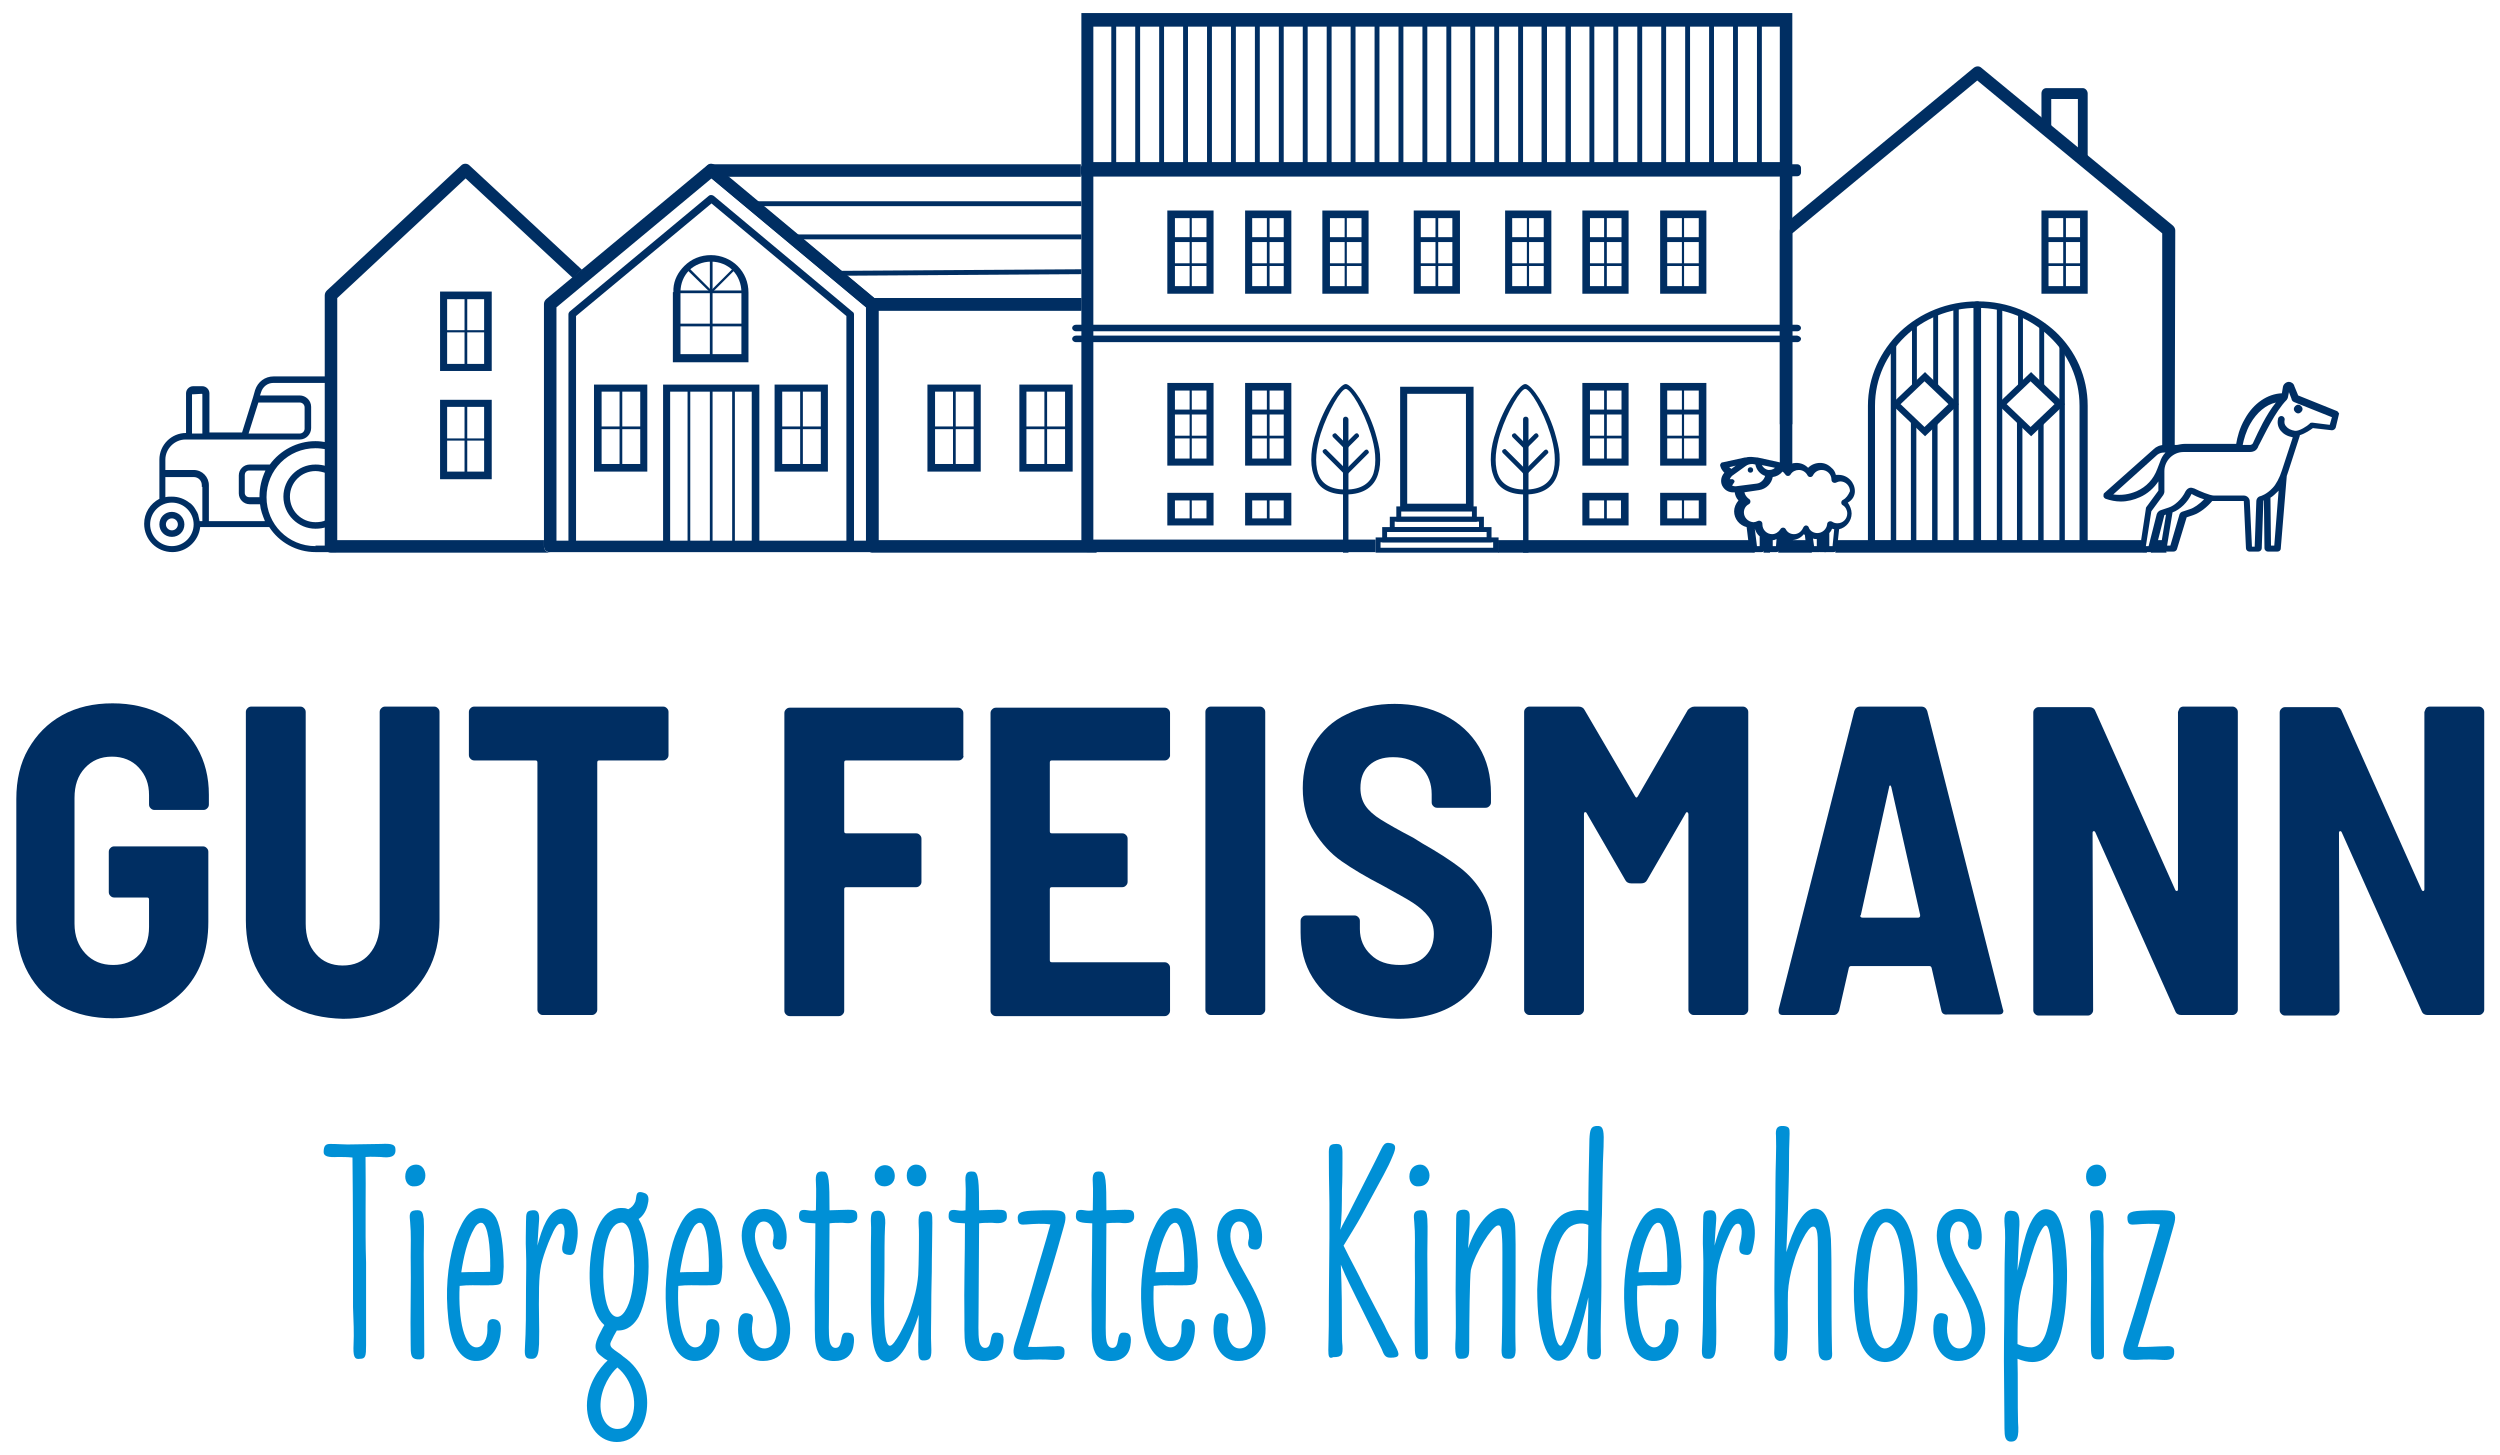 <?xml version="1.0" encoding="utf-8"?>
<!-- Generator: Adobe Illustrator 27.5.0, SVG Export Plug-In . SVG Version: 6.00 Build 0)  -->
<svg version="1.1" id="Ebene_1" xmlns="http://www.w3.org/2000/svg" xmlns:xlink="http://www.w3.org/1999/xlink" x="0px" y="0px"
	 width="459.6px" height="267.4px" viewBox="0 0 459.6 267.4" style="enable-background:new 0 0 459.6 267.4;" xml:space="preserve"
	>
<style type="text/css">
	.st0{fill:#002E62;}
	.st1{fill:#0090D6;}
</style>
<g>
	<g>
		<path class="st0" d="M11.4,185.1c-2.7-1.5-4.7-3.5-6.2-6.2c-1.5-2.7-2.2-5.8-2.2-9.3v-22.7c0-3.5,0.7-6.6,2.2-9.2
			c1.5-2.6,3.5-4.7,6.2-6.2c2.7-1.5,5.8-2.2,9.3-2.2c3.4,0,6.5,0.7,9.2,2.1c2.7,1.4,4.8,3.4,6.3,6c1.5,2.6,2.2,5.5,2.2,8.7v1.8
			c0,0.3-0.1,0.5-0.3,0.7c-0.2,0.2-0.4,0.3-0.7,0.3h-9c-0.3,0-0.5-0.1-0.7-0.3c-0.2-0.2-0.3-0.4-0.3-0.7v-1.7c0-2.1-0.6-3.7-1.9-5.1
			c-1.2-1.3-2.9-2-4.9-2c-2.1,0-3.7,0.7-5,2.1c-1.3,1.4-1.9,3.2-1.9,5.5v23.1c0,2.3,0.7,4.1,2,5.5c1.3,1.4,3,2.1,5.1,2.1
			c2,0,3.6-0.6,4.8-1.9c1.2-1.2,1.8-2.9,1.8-5.1v-5c0-0.3-0.1-0.4-0.4-0.4h-6c-0.3,0-0.5-0.1-0.7-0.3c-0.2-0.2-0.3-0.4-0.3-0.7v-7.4
			c0-0.3,0.1-0.5,0.3-0.7c0.2-0.2,0.4-0.3,0.7-0.3h16.3c0.3,0,0.5,0.1,0.7,0.3c0.2,0.2,0.3,0.4,0.3,0.7v12.9c0,5.4-1.6,9.7-4.8,12.9
			c-3.2,3.2-7.5,4.8-12.8,4.8C17.2,187.2,14.1,186.5,11.4,185.1z"/>
		<path class="st0" d="M53.6,185c-2.7-1.5-4.7-3.6-6.2-6.4c-1.5-2.7-2.2-5.9-2.2-9.4v-38.3c0-0.3,0.1-0.5,0.3-0.7
			c0.2-0.2,0.4-0.3,0.7-0.3h9c0.3,0,0.5,0.1,0.7,0.3c0.2,0.2,0.3,0.4,0.3,0.7v38.9c0,2.3,0.6,4.2,1.9,5.6c1.2,1.4,2.9,2.1,4.9,2.1
			c2.1,0,3.7-0.7,4.9-2.1c1.2-1.4,1.9-3.3,1.9-5.6v-38.9c0-0.3,0.1-0.5,0.3-0.7c0.2-0.2,0.4-0.3,0.7-0.3h9c0.3,0,0.5,0.1,0.7,0.3
			c0.2,0.2,0.3,0.4,0.3,0.7v38.3c0,3.6-0.7,6.7-2.2,9.4c-1.5,2.7-3.5,4.8-6.2,6.4c-2.7,1.5-5.8,2.3-9.3,2.3
			C59.4,187.2,56.3,186.5,53.6,185z"/>
		<path class="st0" d="M122.6,130.2c0.2,0.2,0.3,0.4,0.3,0.7v7.9c0,0.3-0.1,0.5-0.3,0.7c-0.2,0.2-0.4,0.3-0.7,0.3h-11.7
			c-0.3,0-0.4,0.1-0.4,0.4v45.4c0,0.3-0.1,0.5-0.3,0.7c-0.2,0.2-0.4,0.3-0.7,0.3h-9c-0.3,0-0.5-0.1-0.7-0.3
			c-0.2-0.2-0.3-0.4-0.3-0.7v-45.4c0-0.3-0.1-0.4-0.4-0.4H87.2c-0.3,0-0.5-0.1-0.7-0.3c-0.2-0.2-0.3-0.4-0.3-0.7v-7.9
			c0-0.3,0.1-0.5,0.3-0.7c0.2-0.2,0.4-0.3,0.7-0.3h34.7C122.2,129.9,122.4,130,122.6,130.2z"/>
		<path class="st0" d="M176.9,139.5c-0.2,0.2-0.4,0.3-0.7,0.3h-20.6c-0.3,0-0.4,0.1-0.4,0.4v12.6c0,0.3,0.1,0.4,0.4,0.4h12.8
			c0.3,0,0.5,0.1,0.7,0.3c0.2,0.2,0.3,0.4,0.3,0.7v7.9c0,0.3-0.1,0.5-0.3,0.7c-0.2,0.2-0.4,0.3-0.7,0.3h-12.8
			c-0.3,0-0.4,0.1-0.4,0.4v22.3c0,0.3-0.1,0.5-0.3,0.7c-0.2,0.2-0.4,0.3-0.7,0.3h-9c-0.3,0-0.5-0.1-0.7-0.3
			c-0.2-0.2-0.3-0.4-0.3-0.7v-54.7c0-0.3,0.1-0.5,0.3-0.7c0.2-0.2,0.4-0.3,0.7-0.3h30.9c0.3,0,0.5,0.1,0.7,0.3
			c0.2,0.2,0.3,0.4,0.3,0.7v7.9C177.2,139,177.1,139.3,176.9,139.5z"/>
		<path class="st0" d="M214.8,139.5c-0.2,0.2-0.4,0.3-0.7,0.3h-20.7c-0.3,0-0.4,0.1-0.4,0.4v12.6c0,0.3,0.1,0.4,0.4,0.4h12.9
			c0.3,0,0.5,0.1,0.7,0.3c0.2,0.2,0.3,0.4,0.3,0.7v7.9c0,0.3-0.1,0.5-0.3,0.7c-0.2,0.2-0.4,0.3-0.7,0.3h-12.9
			c-0.3,0-0.4,0.1-0.4,0.4v13c0,0.3,0.1,0.4,0.4,0.4h20.7c0.3,0,0.5,0.1,0.7,0.3c0.2,0.2,0.3,0.4,0.3,0.7v7.9c0,0.3-0.1,0.5-0.3,0.7
			c-0.2,0.2-0.4,0.3-0.7,0.3h-31c-0.3,0-0.5-0.1-0.7-0.3c-0.2-0.2-0.3-0.4-0.3-0.7v-54.7c0-0.3,0.1-0.5,0.3-0.7
			c0.2-0.2,0.4-0.3,0.7-0.3h31c0.3,0,0.5,0.1,0.7,0.3c0.2,0.2,0.3,0.4,0.3,0.7v7.9C215.1,139,215,139.3,214.8,139.5z"/>
		<path class="st0" d="M221.9,186.3c-0.2-0.2-0.3-0.4-0.3-0.7v-54.7c0-0.3,0.1-0.5,0.3-0.7c0.2-0.2,0.4-0.3,0.7-0.3h9
			c0.3,0,0.5,0.1,0.7,0.3c0.2,0.2,0.3,0.4,0.3,0.7v54.7c0,0.3-0.1,0.5-0.3,0.7c-0.2,0.2-0.4,0.3-0.7,0.3h-9
			C222.3,186.6,222.1,186.5,221.9,186.3z"/>
		<path class="st0" d="M247.5,185.3c-2.7-1.3-4.7-3.2-6.2-5.6c-1.5-2.4-2.2-5.2-2.2-8.3v-2.1c0-0.3,0.1-0.5,0.3-0.7
			c0.2-0.2,0.4-0.3,0.7-0.3h8.9c0.3,0,0.5,0.1,0.7,0.3c0.2,0.2,0.3,0.4,0.3,0.7v1.5c0,1.9,0.7,3.5,2,4.7c1.3,1.3,3.1,1.9,5.4,1.9
			c2,0,3.5-0.5,4.6-1.6c1.1-1.1,1.6-2.5,1.6-4.1c0-1.2-0.3-2.3-1-3.2c-0.7-0.9-1.6-1.7-2.8-2.5c-1.2-0.8-3.1-1.8-5.6-3.2
			c-3.1-1.6-5.6-3.1-7.6-4.5c-2-1.4-3.6-3.2-5-5.4c-1.4-2.2-2.1-4.9-2.1-8c0-3.1,0.7-5.9,2.1-8.2c1.4-2.3,3.4-4.2,6-5.4
			c2.6-1.3,5.5-1.9,8.8-1.9c3.4,0,6.5,0.7,9.2,2.1c2.7,1.4,4.8,3.3,6.3,5.8c1.5,2.5,2.2,5.3,2.2,8.6v1.6c0,0.3-0.1,0.5-0.3,0.7
			c-0.2,0.2-0.4,0.3-0.7,0.3h-8.9c-0.3,0-0.5-0.1-0.7-0.3c-0.2-0.2-0.3-0.4-0.3-0.7v-1.5c0-1.9-0.6-3.6-1.9-4.9
			c-1.3-1.3-3-1.9-5.2-1.9c-1.9,0-3.3,0.5-4.4,1.5c-1.1,1-1.6,2.4-1.6,4.2c0,1.2,0.3,2.3,0.9,3.2c0.6,0.9,1.6,1.8,2.9,2.6
			c1.3,0.8,3.2,1.9,5.9,3.3l1.6,1c3,1.7,5.3,3.2,7,4.5c1.7,1.3,3.1,2.9,4.2,4.8c1.1,1.9,1.7,4.3,1.7,7c0,4.9-1.6,8.8-4.7,11.7
			s-7.4,4.3-12.6,4.3C253.3,187.2,250.1,186.6,247.5,185.3z"/>
		<path class="st0" d="M311.5,129.9h8.9c0.3,0,0.5,0.1,0.7,0.3c0.2,0.2,0.3,0.4,0.3,0.7v54.7c0,0.3-0.1,0.5-0.3,0.7
			c-0.2,0.2-0.4,0.3-0.7,0.3h-9c-0.3,0-0.5-0.1-0.7-0.3c-0.2-0.2-0.3-0.4-0.3-0.7v-35.9c0-0.2-0.1-0.3-0.2-0.4c-0.1,0-0.2,0-0.3,0.2
			l-7.1,12.3c-0.2,0.4-0.6,0.6-1.1,0.6h-1.8c-0.5,0-0.9-0.2-1.1-0.6l-7.1-12.3c-0.1-0.2-0.2-0.2-0.3-0.2c-0.1,0-0.2,0.1-0.2,0.4
			v35.9c0,0.3-0.1,0.5-0.3,0.7c-0.2,0.2-0.4,0.3-0.7,0.3h-9c-0.3,0-0.5-0.1-0.7-0.3c-0.2-0.2-0.3-0.4-0.3-0.7v-54.7
			c0-0.3,0.1-0.5,0.3-0.7c0.2-0.2,0.4-0.3,0.7-0.3h9c0.5,0,0.9,0.2,1.1,0.6l9.3,15.9c0.2,0.3,0.3,0.3,0.5,0l9.2-15.9
			C310.6,130.2,311,129.9,311.5,129.9z"/>
		<path class="st0" d="M356.9,185.8l-1.8-7.9c-0.1-0.2-0.2-0.3-0.4-0.3h-14.4c-0.2,0-0.3,0.1-0.4,0.3l-1.8,7.9
			c-0.2,0.5-0.5,0.8-1,0.8h-9.3c-0.7,0-0.9-0.3-0.8-1.1l13.9-54.8c0.2-0.5,0.5-0.8,1.1-0.8h11.2c0.6,0,0.9,0.3,1.1,0.8l13.9,54.8
			l0.1,0.3c0,0.5-0.3,0.7-0.8,0.7H358C357.4,186.6,357,186.3,356.9,185.8z M342.1,168.6c0.1,0.1,0.2,0.1,0.3,0.1h10.2
			c0.1,0,0.2,0,0.3-0.1c0.1-0.1,0.1-0.2,0.1-0.4l-5.3-23.5c-0.1-0.2-0.1-0.3-0.2-0.3c-0.1,0-0.2,0.1-0.2,0.3l-5.2,23.5
			C341.9,168.4,342,168.5,342.1,168.6z"/>
		<path class="st0" d="M400.7,130.2c0.2-0.2,0.4-0.3,0.7-0.3h9c0.3,0,0.5,0.1,0.7,0.3c0.2,0.2,0.3,0.4,0.3,0.7v54.7
			c0,0.3-0.1,0.5-0.3,0.7c-0.2,0.2-0.4,0.3-0.7,0.3h-9.4c-0.5,0-0.9-0.2-1.1-0.7l-14.7-32.9c-0.1-0.2-0.2-0.2-0.3-0.2
			c-0.1,0-0.2,0.1-0.2,0.3l0.1,32.6c0,0.3-0.1,0.5-0.3,0.7c-0.2,0.2-0.4,0.3-0.7,0.3h-9c-0.3,0-0.5-0.1-0.7-0.3
			c-0.2-0.2-0.3-0.4-0.3-0.7v-54.7c0-0.3,0.1-0.5,0.3-0.7c0.2-0.2,0.4-0.3,0.7-0.3h9.3c0.5,0,0.9,0.2,1.1,0.7l14.7,32.9
			c0.1,0.2,0.2,0.2,0.3,0.2c0.1,0,0.2-0.1,0.2-0.3v-32.6C400.5,130.6,400.6,130.4,400.7,130.2z"/>
		<path class="st0" d="M446,130.2c0.2-0.2,0.4-0.3,0.7-0.3h9c0.3,0,0.5,0.1,0.7,0.3c0.2,0.2,0.3,0.4,0.3,0.7v54.7
			c0,0.3-0.1,0.5-0.3,0.7c-0.2,0.2-0.4,0.3-0.7,0.3h-9.4c-0.5,0-0.9-0.2-1.1-0.7l-14.7-32.9c-0.1-0.2-0.2-0.2-0.3-0.2
			c-0.1,0-0.2,0.1-0.2,0.3l0.1,32.6c0,0.3-0.1,0.5-0.3,0.7c-0.2,0.2-0.4,0.3-0.7,0.3h-9c-0.3,0-0.5-0.1-0.7-0.3
			c-0.2-0.2-0.3-0.4-0.3-0.7v-54.7c0-0.3,0.1-0.5,0.3-0.7c0.2-0.2,0.4-0.3,0.7-0.3h9.3c0.5,0,0.9,0.2,1.1,0.7l14.7,32.9
			c0.1,0.2,0.2,0.2,0.3,0.2c0.1,0,0.2-0.1,0.2-0.3v-32.6C445.8,130.6,445.9,130.4,446,130.2z"/>
	</g>
	<g>
		<path class="st1" d="M65,247.1c0.1-1.8,0-4.4-0.1-6.8c0-9.7,0-18.2-0.1-27.5c-1-0.1-1.8-0.1-2.7-0.1c-1.7,0.1-2.6-0.1-2.6-0.9
			c0-1.2,0.4-1.5,1.2-1.5c1.3,0,2.3,0.1,3.2,0.1c2.1,0,4.1-0.1,6.2-0.1c1.9-0.1,2.6,0.1,2.6,1c0.1,1.4-1,1.6-2.7,1.4
			c-0.9,0-1.5-0.1-2.8,0c0.1,6.6-0.1,13.2,0.1,19.4v15.2c0,2-0.1,2.5-1.1,2.5C65.1,250,64.9,249.3,65,247.1z"/>
		<path class="st1" d="M74.5,216.3c0-1.4,0.9-2.2,2-2.2c1.2,0,1.7,1.1,1.7,2c0,1.2-0.8,2-2,2C75.1,218.2,74.5,217.3,74.5,216.3z
			 M75.5,247.2c-0.1-5.2,0.1-11.1,0-16.2c0-2.1,0.1-4.1-0.1-6.3c-0.1-1.2-0.3-2.1,1-2.2c1.2-0.1,1.3,0.3,1.5,1.6
			c0.1,1.7,0,3.9,0,6.4c0,6,0.1,12.2,0.1,18.4c0,0.6,0,1.1-1.3,1C75.5,249.8,75.5,248.9,75.5,247.2z"/>
		<path class="st1" d="M82.4,242.3c-0.5-4.8-0.2-9.4,1.1-13.9c0.4-1.4,1.3-3.4,2-4.4c0.8-1.2,1.9-1.9,3-1.9c1,0,2,0.6,2.7,1.8
			c0.9,1.7,1.4,5.5,1.4,9c-0.1,2.1-0.2,3-0.8,3.2c-0.5,0.2-1.6,0.2-2.5,0.2c-1.7,0-3.2-0.1-4.8,0.1c-0.3,6.4,0.9,11.3,3.1,11.3
			c1.3,0,2-1.7,2-3.1c0-0.9-0.1-2,0.9-2.1c1.6,0,1.7,1.2,1.5,2.8c-0.3,2.6-1.9,4.9-4.4,4.9C85.1,250.3,82.9,247.8,82.4,242.3z
			 M90.1,233.8c0.1-2.6-0.1-7.7-1.2-8.8c-0.2-0.2-0.3-0.2-0.5-0.2c-0.4,0-0.9,0.4-1.2,1c-1.3,2.2-2,5.4-2.4,8.1
			C86.7,233.8,88.4,233.9,90.1,233.8z"/>
		<path class="st1" d="M96.5,247.8c0.2-3.4,0.2-6.6,0.2-10.8c0-2.6,0.1-4.4,0-7c-0.1-1.9,0-3.3,0-5.4c0-1.7,0.1-2,1.2-2.1
			c1-0.1,1.3,0.5,1.2,1.9c-0.1,1.4-0.2,2.6-0.3,4.6c0.9-3.4,2-6.2,4-6.7c2.9-0.8,3.9,3.1,3.2,6.3c-0.3,1.6-0.5,2.2-1.4,2.1
			c-1.3-0.1-1.5-0.8-1-2.6c0.4-1.7,0.2-3.4-0.7-3.1c-0.8,0.1-1.6,2.4-2.1,3.5c-1.3,3.4-1.6,4.6-1.7,8.2c-0.1,4.6,0.1,7.1,0,10.4
			c-0.1,1.7-0.2,2.8-1.5,2.7C96.6,249.8,96.4,249.3,96.5,247.8z"/>
		<path class="st1" d="M118.9,259.2c-0.3,2.6-1.9,5.9-5.5,5.9c-3,0-5.5-2.6-5.5-6.7c0-3.9,2.3-6.9,3.8-8.3c-0.6-0.3-0.8-0.5-1.3-0.9
			c-1.6-1.2-0.8-2.8,0.1-4.5c0.2-0.4,0.4-0.8,0.6-1.1c-2.7-2.3-3.1-8.5-2.4-13.4c0.5-3.7,2.1-8.5,6-8.1c0.3,0,0.5,0.1,0.8,0.2
			c0.6-0.3,1-0.7,1.3-1.4c0.3-0.9-0.1-2.2,1.6-1.6c0.7,0.2,1,0.8,0.7,2c-0.2,1.2-0.9,2.3-1.7,2.8c2.5,4,2.4,13.3,0,18
			c-0.7,1.2-1.9,2.6-4,2.5c-0.4,0.7-0.7,1.2-1.1,2.1c-0.2,0.4-0.1,0.8,0.2,1.1c0.5,0.5,1.6,1.1,2.1,1.6
			C118.2,251.9,119.3,255.8,118.9,259.2z M113.5,251.4c-1.2,1-3,3.7-3.1,6.7c-0.1,2.7,1.3,4.6,3.1,4.6c1.4,0,2.1-0.8,2.6-1.9
			C117.3,257.7,116.2,253.6,113.5,251.4z M110.9,234.8c0.1,2.7,0.5,5.8,1.7,6.9c1.3,1.2,2.6-0.5,3.3-3c1-3.7,0.8-8.5,0.1-11.5
			c-0.3-1.5-1-2.7-2-2.4C111.5,225.1,110.8,231.2,110.9,234.8z"/>
		<path class="st1" d="M122.6,242.3c-0.5-4.8-0.2-9.4,1.1-13.9c0.4-1.4,1.3-3.4,2-4.4c0.8-1.2,1.9-1.9,3-1.9c1,0,2,0.6,2.7,1.8
			c0.9,1.7,1.4,5.5,1.4,9c-0.1,2.1-0.2,3-0.8,3.2c-0.5,0.2-1.6,0.2-2.5,0.2c-1.7,0-3.2-0.1-4.8,0.1c-0.3,6.4,0.9,11.3,3.1,11.3
			c1.3,0,2-1.7,2-3.1c0-0.9-0.1-2,0.9-2.1c1.6,0,1.7,1.2,1.5,2.8c-0.3,2.6-1.9,4.9-4.4,4.9C125.3,250.3,123.1,247.8,122.6,242.3z
			 M130.3,233.8c0.1-2.6-0.1-7.7-1.2-8.8c-0.2-0.2-0.3-0.2-0.5-0.2c-0.4,0-0.9,0.4-1.2,1c-1.3,2.2-2,5.4-2.4,8.1
			C126.9,233.8,128.6,233.9,130.3,233.8z"/>
		<path class="st1" d="M135.8,243c0.1-0.8,0.5-1.9,1.9-1.5c1,0.2,0.7,1.2,0.6,1.9c-0.3,2,0.4,4.5,2.2,4.5c1.4,0,2.6-1.3,2.2-4.4
			c-0.3-2.6-1.5-4.6-3.1-7.4c-1.2-2.4-3.9-6.6-3.1-10.4c0.3-1.5,1.3-3.1,3.3-3.4c3.8-0.5,5,3.1,4.8,5.6c-0.1,1.1-0.3,2-1.5,1.8
			c-1.1-0.1-1.2-1-0.9-2c0.2-1.6-0.6-3.4-2.1-3.1c-0.6,0.1-1.1,0.9-1.2,1.6c-0.7,2.9,2,6.8,3.6,9.8c0.7,1.3,1.4,2.7,2,4.3
			c2,5.7-0.1,9.9-4.2,9.9C137,250.3,135.2,246.8,135.8,243z"/>
		<path class="st1" d="M150.4,248.6c-0.7-1.4-0.6-3.6-0.6-5.8c-0.1-6.6,0.1-11.4,0.1-17.9c-1.9-0.1-3.1-0.1-3-1.4c0-1,0.4-1.2,1.6-1
			c0.6,0.1,1,0.1,1.5,0c0-1.4,0.1-3.8,0-5.1c-0.1-1.5,0.1-2.2,1.5-2c0.9,0.1,1,1.8,1,7.1c1,0,2.4-0.1,3.4-0.1c1.2,0,1.7,0.1,1.7,1.1
			c0.1,1.3-1,1.5-2.7,1.3c-0.9,0-1.7,0-2.4,0.1c0,5.7-0.1,10.7-0.1,16.4c0,1.7-0.1,4,0.1,5.1c0.1,0.8,0.5,1.4,1.1,1.4
			c1.5,0,0.6-2.8,1.9-2.8c1.4-0.1,1.7,0.6,1.4,2.4c-0.3,2.1-2,2.8-3.3,2.8C152.2,250.3,150.9,249.8,150.4,248.6z"/>
		<path class="st1" d="M160.1,239.5v-10.3c0-2,0.1-2.9,0-4.8c0-1.4,0.2-1.7,1-1.8c1.4-0.2,1.8,0.9,1.6,3c-0.1,1.9-0.1,4.9-0.1,7.9
			c0,3.8-0.2,7.5,0.1,11.4c0.1,1,0.3,2.5,0.9,2.5c0.8,0.1,2.8-3.9,3.7-6.3c0.8-2.4,1.3-4.4,1.5-6.7c0.1-1.5,0.2-8.1,0.1-8.9
			c-0.1-2,0-2.8,1.2-2.8c1.3-0.1,1.3,0.4,1.3,2.1c0,3.2-0.1,5.6-0.1,9c0,1.4-0.1,2.7-0.1,7.1c0,2.2-0.1,4.8,0,6.6
			c0.1,2-0.1,2.5-1.2,2.6c-1.2,0.1-1.2-0.6-1.2-3c0-1.7,0.1-3.4,0.1-5.4c-0.7,2.2-1.3,3.8-2.4,5.9c-0.8,1.4-2,2.8-3.4,2.8
			C160.1,250.2,160.2,244.7,160.1,239.5z M160.8,216.1c0-1.2,1-1.9,1.9-1.9c1.2,0,1.8,1,1.8,2c0,1.3-1,1.9-1.9,1.9
			C161.2,218.1,160.8,217,160.8,216.1z M166.7,216.1c0-1.4,0.9-2,1.7-2c1.2,0,1.9,1,1.9,2.1c0,0.9-0.5,1.9-1.7,1.9
			C167.4,218.1,166.7,217.4,166.7,216.1z"/>
		<path class="st1" d="M177.9,248.6c-0.7-1.4-0.6-3.6-0.6-5.8c-0.1-6.6,0.1-11.4,0.1-17.9c-1.9-0.1-3.1-0.1-3-1.4c0-1,0.4-1.2,1.6-1
			c0.6,0.1,1,0.1,1.5,0c0-1.4,0.1-3.8,0-5.1c-0.1-1.5,0.1-2.2,1.5-2c0.9,0.1,1,1.8,1,7.1c1,0,2.4-0.1,3.4-0.1c1.2,0,1.7,0.1,1.7,1.1
			c0.1,1.3-1,1.5-2.7,1.3c-0.9,0-1.7,0-2.4,0.1c0,5.7-0.1,10.7-0.1,16.4c0,1.7-0.1,4,0.1,5.1c0.1,0.8,0.5,1.4,1.1,1.4
			c1.5,0,0.6-2.8,1.9-2.8c1.4-0.1,1.7,0.6,1.4,2.4c-0.3,2.1-2,2.8-3.3,2.8C179.7,250.3,178.5,249.8,177.9,248.6z"/>
		<path class="st1" d="M186.5,249.3c-0.4-0.9-0.1-1.8,0.6-3.9c1.2-3.9,2-6.4,2.9-9.6c1-3.6,2.1-7,3.1-10.7c-1.3-0.2-3.1-0.1-4.3,0
			c-1.2,0.1-1.7,0.1-1.7-1.3c0.1-1.2,1.3-1.2,4.5-1.3c2.4,0,3.7-0.1,4.1,0.6c0.5,0.8-0.2,2.5-0.3,3c-1.6,5.7-2.3,8-4.1,13.7
			c-0.5,2-1.5,5-2.3,7.8c1.6,0.1,3.5-0.1,5-0.1c1.2-0.1,1.7,0.1,1.7,0.9c0.1,1.5-0.8,1.7-2.3,1.6c-1.2-0.1-3.2-0.1-4.6,0
			C187.6,250,186.9,250,186.5,249.3z"/>
		<path class="st1" d="M201.3,248.6c-0.7-1.4-0.6-3.6-0.6-5.8c-0.1-6.6,0.1-11.4,0.1-17.9c-1.9-0.1-3.1-0.1-3-1.4c0-1,0.4-1.2,1.6-1
			c0.6,0.1,1,0.1,1.5,0c0-1.4,0.1-3.8,0-5.1c-0.1-1.5,0.1-2.2,1.5-2c0.9,0.1,1,1.8,1,7.1c1,0,2.4-0.1,3.4-0.1c1.2,0,1.7,0.1,1.7,1.1
			c0.1,1.3-1,1.5-2.7,1.3c-0.9,0-1.7,0-2.4,0.1c0,5.7-0.1,10.7-0.1,16.4c0,1.7-0.1,4,0.1,5.1c0.1,0.8,0.5,1.4,1.1,1.4
			c1.5,0,0.6-2.8,1.9-2.8c1.4-0.1,1.7,0.6,1.4,2.4c-0.3,2.1-2,2.8-3.3,2.8C203.1,250.3,201.8,249.8,201.3,248.6z"/>
		<path class="st1" d="M210,242.3c-0.5-4.8-0.2-9.4,1.1-13.9c0.4-1.4,1.3-3.4,2-4.4c0.8-1.2,1.9-1.9,3-1.9c1,0,2,0.6,2.7,1.8
			c0.9,1.7,1.4,5.5,1.4,9c-0.1,2.1-0.2,3-0.8,3.2c-0.5,0.2-1.6,0.2-2.5,0.2c-1.7,0-3.2-0.1-4.8,0.1c-0.3,6.4,0.9,11.3,3.1,11.3
			c1.3,0,2-1.7,2-3.1c0-0.9-0.1-2,0.9-2.1c1.6,0,1.7,1.2,1.5,2.8c-0.3,2.6-1.9,4.9-4.4,4.9C212.7,250.3,210.5,247.8,210,242.3z
			 M217.7,233.8c0.1-2.6-0.1-7.7-1.2-8.8c-0.2-0.2-0.3-0.2-0.5-0.2c-0.4,0-0.9,0.4-1.2,1c-1.3,2.2-2,5.4-2.4,8.1
			C214.3,233.8,216,233.9,217.7,233.8z"/>
		<path class="st1" d="M223.2,243c0.1-0.8,0.5-1.9,1.9-1.5c1,0.2,0.7,1.2,0.6,1.9c-0.3,2,0.4,4.5,2.2,4.5c1.4,0,2.6-1.3,2.2-4.4
			c-0.3-2.6-1.5-4.6-3.1-7.4c-1.2-2.4-3.9-6.6-3.1-10.4c0.3-1.5,1.3-3.1,3.3-3.4c3.8-0.5,5,3.1,4.8,5.6c-0.1,1.1-0.3,2-1.5,1.8
			c-1.1-0.1-1.2-1-0.9-2c0.2-1.6-0.6-3.4-2.1-3.1c-0.6,0.1-1.1,0.9-1.2,1.6c-0.7,2.9,2,6.8,3.6,9.8c0.7,1.3,1.4,2.7,2,4.3
			c2,5.7-0.1,9.9-4.2,9.9C224.4,250.3,222.6,246.8,223.2,243z"/>
		<path class="st1" d="M244.2,248.2c0.1-3.3,0.1-5.7,0.1-9.3c0-4.1,0.1-7.7,0.1-11.3v-6.4c0-2.1-0.1-3.5-0.1-8.2
			c0-2-0.2-2.7,1.4-2.7c1.2,0,1.1,0.8,1.1,2.7s0,3.9-0.1,5.9c0,2.4,0,5-0.3,7.2c0.3-0.8,1.5-2.8,2.2-4.3c2.2-4.4,3.8-7.4,5.4-10.7
			c0.3-0.6,0.6-1,1.2-1c1.6,0.1,1.5,0.9,0.8,2.5c-0.9,2.2-1.6,3.3-5.6,10.7c-1.1,2-2.2,3.7-3.4,5.7c1.3,2.7,2.7,5.1,3.8,7.5
			c0.9,1.8,3.2,6.1,3.7,7.1c0.6,1.3,1.2,2.4,2,3.8c0.9,1.7,0.9,2.2-0.9,2.2c-1,0-1.2-0.6-1.6-1.6l-4.7-9.5c-0.9-1.9-1.7-3.3-2.8-6
			c0.2,5.2,0.2,7.8,0.2,12.6c0,0.6,0,1.5,0.1,2.3c0.1,1.7-0.1,2.1-1.7,2.1C244.3,249.9,244.2,249.3,244.2,248.2z"/>
		<path class="st1" d="M259.1,216.3c0-1.4,0.9-2.2,2-2.2s1.7,1.1,1.7,2c0,1.2-0.8,2-2,2C259.7,218.2,259.1,217.3,259.1,216.3z
			 M260.1,247.2c-0.1-5.2,0.1-11.1,0-16.2c0-2.1,0.1-4.1-0.1-6.3c-0.1-1.2-0.3-2.1,1-2.2c1.2-0.1,1.3,0.3,1.4,1.6
			c0.1,1.7,0,3.9,0,6.4c0,6,0.1,12.2,0.1,18.4c0,0.6,0,1.1-1.3,1C260.1,249.8,260.1,248.9,260.1,247.2z"/>
		<path class="st1" d="M267.6,246c0.1-2.4,0-5.2,0-8.8c0-4.1,0.1-8.2,0.1-13.2c0-1,0.1-1.5,1.2-1.6c1.3-0.1,1.3,0.7,1.3,1.4
			c0,1.6-0.2,3.7-0.3,5.7c1.4-4.2,4-7.4,6.3-7.4c1.2,0,2,0.9,2.3,2.8c0.3,2.4,0,18.2,0.1,21.8c0.1,2.3,0.1,3.2-1.3,3.1
			c-1.4,0-1.3-0.8-1.2-3c0.1-3.5,0.1-10.2,0.1-16.5c0-1,0-2.2-0.1-3.3c-0.1-1-0.1-1.9-0.8-1.7c-1,0.2-4.1,4.9-4.9,8.2
			c-0.2,1.2-0.3,9.6-0.3,14.3c0,1.5-0.1,2-1.5,2C267.6,249.9,267.4,249,267.6,246z"/>
		<path class="st1" d="M282.6,237.1c0.1-3.9,0.8-10.9,4.5-13.7c1.1-0.8,3-1.2,4.9-0.8c0-4.1,0.1-9,0.2-13.2c0.1-1.7,0.2-2.5,1.7-2.4
			c0.9,0.1,1,1,0.9,3.8c-0.2,3.6-0.2,8.5-0.3,12.5c-0.1,2.3-0.1,4.3-0.1,6.1v7.1c0,3.1-0.2,7.1-0.1,11.3c0.1,1.6-0.1,2-1.1,2.1
			c-1.2,0.1-1.5-0.5-1.4-2.6c0.1-3.1,0.2-5.3,0.2-8.8c-0.6,2.9-1,4.3-1.6,6.3c-0.9,3-1.9,4.8-3.1,5.2
			C284.3,251.2,282.6,245.5,282.6,237.1z M289.2,242.2c1.4-4.5,2.1-7.1,2.6-9.8c0.1-0.8,0.2-4.8,0.2-7.2c-1.2-0.6-3.1-0.2-4,0.9
			c-2.1,2.3-2.7,7.4-2.8,10.6c-0.2,5,0.7,10.8,1.7,10.7C287.6,247.4,289,242.9,289.2,242.2z"/>
		<path class="st1" d="M298.8,242.3c-0.5-4.8-0.2-9.4,1.1-13.9c0.4-1.4,1.3-3.4,2-4.4c0.8-1.2,1.9-1.9,3-1.9c1,0,2,0.6,2.7,1.8
			c0.9,1.7,1.5,5.5,1.5,9c-0.1,2.1-0.2,3-0.8,3.2c-0.5,0.2-1.6,0.2-2.5,0.2c-1.7,0-3.2-0.1-4.8,0.1c-0.3,6.4,0.9,11.3,3.1,11.3
			c1.3,0,2-1.7,2-3.1c0-0.9-0.1-2,0.9-2.1c1.6,0,1.7,1.2,1.5,2.8c-0.3,2.6-1.9,4.9-4.4,4.9C301.5,250.3,299.3,247.8,298.8,242.3z
			 M306.5,233.8c0.1-2.6-0.1-7.7-1.2-8.8c-0.2-0.2-0.3-0.2-0.5-0.2c-0.4,0-0.9,0.4-1.2,1c-1.3,2.2-2,5.4-2.4,8.1
			C303,233.8,304.8,233.9,306.5,233.8z"/>
		<path class="st1" d="M312.9,247.8c0.2-3.4,0.2-6.6,0.2-10.8c0-2.6,0.1-4.4,0-7c-0.1-1.9,0-3.3,0-5.4c0-1.7,0.1-2,1.2-2.1
			c1-0.1,1.3,0.5,1.2,1.9c-0.1,1.4-0.2,2.6-0.3,4.6c0.9-3.4,2-6.2,4-6.7c2.9-0.8,3.9,3.1,3.2,6.3c-0.3,1.6-0.5,2.2-1.4,2.1
			c-1.3-0.1-1.5-0.8-1-2.6c0.4-1.7,0.2-3.4-0.7-3.1c-0.8,0.1-1.6,2.4-2.1,3.5c-1.3,3.4-1.6,4.6-1.7,8.2c-0.1,4.6,0.1,7.1,0,10.4
			c-0.1,1.7-0.2,2.8-1.5,2.7C313,249.8,312.8,249.3,312.9,247.8z"/>
		<path class="st1" d="M326.2,247.8c0.1-3.1,0-7.1,0-10.8c0-6.8,0.2-13.1,0.2-19.5c0-2.7,0.2-6.3,0.1-8.7c-0.1-1.2,0.1-1.9,1.4-1.8
			c1.1,0.1,1.1,0.5,1.1,1.4c0,1.2-0.1,2-0.1,4.2c0,3.5-0.1,5.9-0.2,9.7c-0.1,1.9-0.2,6.1-0.3,7.9c1.2-4.1,3-8,5.2-8
			c2.1,0,2.8,2.5,3,5.6c0.1,2.7,0.1,5.5,0.1,7.4c0,4.4,0,9,0.1,13.2c0.1,1.3-0.1,1.6-1,1.7c-1.3,0.1-1.5-0.9-1.5-2.1
			c-0.1-3.5-0.1-7.8-0.1-11.7v-6.4c0-2.4,0-4.5-0.9-4.4c-1,0-2.8,3.9-3.5,6.4c-0.7,2.2-1,4.1-1.1,5.7c-0.1,2,0.1,6.4-0.1,9.5
			c-0.1,2.4-0.1,3.1-1.5,3.1C326.2,249.9,326.1,249.3,326.2,247.8z"/>
		<path class="st1" d="M341.4,244.5c-0.9-5-0.6-9.9-0.2-12.7c0.6-5.6,2.6-9.6,5.7-9.6s4.3,3.7,4.8,5.8c0.6,3,0.8,5.2,0.8,9.2
			c0,4.9-0.6,9.9-3.2,12.2c-0.6,0.6-1.7,1-2.8,1C343.5,250.3,342.1,247.9,341.4,244.5z M348.5,246.4c1.9-3.2,1.9-11.2,1-16.6
			c-0.4-2.3-1.2-5.1-2.8-5.1c-1.3,0-2.4,3-2.8,5.8c-0.8,5.6-0.6,8.4-0.3,11.5c0.3,3.5,1.5,5.9,2.9,5.9
			C347.4,247.9,348.1,247.1,348.5,246.4z"/>
		<path class="st1" d="M355.5,243c0.1-0.8,0.5-1.9,1.9-1.5c1,0.2,0.7,1.2,0.6,1.9c-0.3,2,0.4,4.5,2.2,4.5c1.4,0,2.6-1.3,2.2-4.4
			c-0.3-2.6-1.5-4.6-3.1-7.4c-1.2-2.4-3.9-6.6-3.1-10.4c0.3-1.5,1.3-3.1,3.3-3.4c3.8-0.5,5,3.1,4.8,5.6c-0.1,1.1-0.3,2-1.5,1.8
			c-1.1-0.1-1.2-1-0.9-2c0.2-1.6-0.6-3.4-2.1-3.1c-0.6,0.1-1.1,0.9-1.2,1.6c-0.7,2.9,2,6.8,3.6,9.8c0.7,1.3,1.4,2.7,2,4.3
			c2,5.7-0.1,9.9-4.2,9.9C356.8,250.3,355,246.8,355.5,243z"/>
		<path class="st1" d="M368.5,262.6c0-3.4-0.1-9.2-0.1-12.4c0-5.2,0.1-8.1,0.1-14.3c0-5.4,0.2-8,0.1-9.8c-0.2-2.3-0.3-3.7,1.3-3.5
			c1.2,0.1,1.5,0.9,1.3,3.5c-0.1,2.4-0.2,4.3-0.3,7.5c0.5-2.3,0.8-4,1.3-5.7c0.6-2.4,1.9-5.6,3.9-5.6c0.3,0,0.8,0.1,1.2,0.3
			c2.3,1.1,2.8,8.5,2.7,12.8c-0.1,3.7-0.3,6.4-1.1,9.6c-1,3.7-2.8,5.4-5.3,5.4c-0.8,0-1.7-0.2-2.7-0.6c0.1,3.2,0,8.6,0.1,11.7
			c0.2,2.7-0.1,3.7-1.6,3.5C368.7,264.8,368.5,264.2,368.5,262.6z M376.4,244.2c0.9-3.2,1.2-6.8,1-11.7c-0.1-2.8-0.5-7.2-1.3-7.2
			c-0.4,0-1,1.1-1.5,2.2c-0.8,2-1.6,4.8-2.2,7.1c-1,2.8-1.3,4.9-1.4,7c-0.1,1.4-0.1,4.1-0.1,5.5c0.9,0.4,1.7,0.6,2.6,0.6
			C375.3,247.5,376,245.8,376.4,244.2z"/>
		<path class="st1" d="M383.5,216.3c0-1.4,0.9-2.2,2-2.2s1.7,1.1,1.7,2c0,1.2-0.8,2-2,2C384,218.2,383.5,217.3,383.5,216.3z
			 M384.4,247.2c-0.1-5.2,0.1-11.1,0-16.2c0-2.1,0.1-4.1-0.1-6.3c-0.1-1.2-0.3-2.1,1-2.2c1.2-0.1,1.3,0.3,1.4,1.6
			c0.1,1.7,0,3.9,0,6.4c0,6,0.1,12.2,0.1,18.4c0,0.6,0,1.1-1.3,1C384.4,249.8,384.4,248.9,384.4,247.2z"/>
		<path class="st1" d="M390.5,249.3c-0.4-0.9-0.1-1.8,0.6-3.9c1.2-3.9,2-6.4,2.9-9.6c1-3.6,2.1-7,3.1-10.7c-1.3-0.2-3.1-0.1-4.3,0
			c-1.2,0.1-1.7,0.1-1.7-1.3c0.1-1.2,1.3-1.2,4.5-1.3c2.4,0,3.7-0.1,4.1,0.6c0.5,0.8-0.2,2.5-0.3,3c-1.6,5.7-2.3,8-4.1,13.7
			c-0.5,2-1.5,5-2.3,7.8c1.6,0.1,3.5-0.1,5-0.1c1.2-0.1,1.7,0.1,1.7,0.9c0.1,1.5-0.8,1.7-2.3,1.6c-1.2-0.1-3.2-0.1-4.6,0
			C391.6,250,390.9,250,390.5,249.3z"/>
	</g>
	<g>
		<path class="st0" d="M31.6,94.1c-1.3,0-2.3,1-2.3,2.3c0,1.3,1,2.3,2.3,2.3c1.3,0,2.3-1,2.3-2.3C33.9,95.1,32.8,94.1,31.6,94.1z
			 M31.6,97.5c-0.6,0-1.1-0.5-1.1-1.1s0.5-1.1,1.1-1.1s1.1,0.5,1.1,1.1S32.2,97.5,31.6,97.5z"/>
		<path class="st0" d="M58,86.6c0.7,0,1.4,0.2,2,0.4v-1.3c-0.6-0.2-1.3-0.3-2-0.3c-3.3,0-5.9,2.7-5.9,5.9c0,3.3,2.7,5.9,5.9,5.9
			c0.7,0,1.4-0.1,2-0.3v-1.3c-0.6,0.3-1.3,0.4-2,0.4c-2.6,0-4.7-2.1-4.7-4.7C53.3,88.7,55.4,86.6,58,86.6z"/>
		<path class="st0" d="M58,100.4c-5,0-9-4-9-9c0-5,4-9,9-9c0.7,0,1.3,0.1,2,0.2v-1.3c-0.6-0.1-1.3-0.2-2-0.2c-3.4,0-6.5,1.7-8.4,4.3
			h-3.7c-1.1,0-2,0.9-2,2v3.3c0,1.1,0.9,2,2,2h1.9c0.1,1.1,0.5,2.1,0.9,3.1H38.4v-6.6c0-1.5-1.2-2.8-2.8-2.8h-5.2v-1.9
			c0-2,1.7-3.7,3.7-3.7h21c1.2,0,2.1-1,2.1-2.1v-3.9c0-1.2-1-2.1-2.1-2.1h-7.3l0.2-0.6c0.3-1,1.2-1.7,2.2-1.7H60v-1.2h-9.7
			c-1.6,0-2.9,1-3.4,2.5l-0.4,1.4c0,0,0,0,0,0l-2,6.4h-6v-7.2c0-0.7-0.6-1.3-1.3-1.3h-1.7c-0.7,0-1.3,0.6-1.3,1.3l0,4v3.3
			c-2.7,0-4.9,2.2-4.9,4.9v7.2c-1.7,0.9-2.8,2.6-2.8,4.6c0,2.9,2.3,5.2,5.2,5.2c2.6,0,4.8-2,5.1-4.6h12.7c1.8,2.8,5,4.6,8.5,4.6v0
			h3.8v-1.2H58z M47.5,74h7.6c0.5,0,0.9,0.4,0.9,0.9v3.9c0,0.5-0.4,0.9-0.9,0.9h-9.4L47.5,74z M35.3,72.5
			C35.3,72.4,35.4,72.4,35.3,72.5l1.8-0.1c0,0,0.1,0,0.1,0.1v7.2h-1.9v-3.3V72.5z M31.6,100.4c-2.2,0-4-1.8-4-4s1.8-4,4-4s4,1.8,4,4
			S33.8,100.4,31.6,100.4z M37.2,89.5v0.3v0V91v1.9v1.2v0.3v1.4h-0.5c-0.1-0.5-0.2-0.9-0.3-1.3l0,0c-0.1-0.1-0.1-0.3-0.2-0.4h0
			c-0.2-0.3-0.4-0.8-0.8-1.2h0c-0.1-0.1-0.2-0.2-0.3-0.3c-0.1-0.1-0.2-0.1-0.3-0.2c-0.9-0.7-2-1.1-3.2-1.1c-0.4,0-0.8,0-1.2,0.1
			v-0.2V91v-1.2v-0.9v-1.2h5.2c0.9,0,1.5,0.7,1.5,1.5V89.5z M47.7,91.3c0,0,0,0.1,0,0.1h-1.9c-0.4,0-0.8-0.3-0.8-0.8v-3.3
			c0-0.4,0.3-0.8,0.8-0.8h3C48.1,88,47.7,89.6,47.7,91.3z"/>
	</g>
	<g>
		<path class="st0" d="M101.2,101.6H60.8c-0.6,0-1.1-0.5-1.1-1.1V54.3c0-0.4,0.2-0.7,0.4-0.9l24.7-23c0.4-0.4,1.1-0.4,1.5,0
			L107,49.6l-1.7,1.5L85.6,32.8L62,54.8v44.5H100v1.1C100,101.1,100.5,101.6,101.2,101.6L101.2,101.6z"/>
		<g>
			<path class="st0" d="M90.4,53.6v14.6h-9.5V53.6H90.4z M89,55h-6.8v11.9H89V55L89,55z"/>
			<polygon class="st0" points="85.9,54.3 85.9,67.5 85.4,67.5 85.4,54.3 85.9,54.3 			"/>
			<polygon class="st0" points="81.5,60.7 89.7,60.7 89.7,61.1 81.5,61.1 81.5,60.7 			"/>
		</g>
		<g>
			<path class="st0" d="M90.4,73.5v14.6h-9.5V73.5H90.4z M89,74.8h-6.8v11.9H89V74.8L89,74.8z"/>
			<polygon class="st0" points="85.9,74.2 85.9,87.4 85.4,87.4 85.4,74.2 85.9,74.2 			"/>
			<polygon class="st0" points="81.5,80.6 89.7,80.6 89.7,81 81.5,81 81.5,80.6 			"/>
		</g>
	</g>
	<g>
		<path class="st0" d="M160.3,54.8h38.5v2.3h-37.3v42.2h40.1v2.3h-41.2c-0.6,0-1.1-0.5-1.1-1.1V55.9
			C159.2,55.3,159.7,54.8,160.3,54.8L160.3,54.8z"/>
		<g>
			<path class="st0" d="M179,72h-7.1v13.3h7.1V72L179,72z M180.3,70.7v16h-9.8v-16H180.3z"/>
			<g>
				<polygon class="st0" points="175.7,71.3 175.7,86 175.2,86 175.2,71.3 175.7,71.3 				"/>
				<polygon class="st0" points="179.7,78.9 171.2,78.9 171.2,78.4 179.7,78.4 179.7,78.9 				"/>
			</g>
		</g>
		<g>
			<path class="st0" d="M195.8,72h-7.1v13.3h7.1V72L195.8,72z M197.2,70.7v16h-9.8v-16H197.2z"/>
			<g>
				<polygon class="st0" points="192.5,71.3 192.5,86 192,86 192,71.3 192.5,71.3 				"/>
				<polygon class="st0" points="196.5,78.9 188.1,78.9 188.1,78.4 196.5,78.4 196.5,78.9 				"/>
			</g>
		</g>
		<g>
			<path class="st0" d="M160.7,54.8h38.1v2.3h-38.5v0c-0.3,0-0.5-0.1-0.7-0.3l-29.5-24.6c-0.3-0.2-0.5-0.5-0.5-0.9
				c0-0.6,0.5-1.1,1.1-1.1h68v2.3h-64.9L160.7,54.8L160.7,54.8z"/>
			<g>
				<polygon class="st0" points="198.8,37.9 138.1,37.9 138.1,37 198.8,37 198.8,37.9 				"/>
				<polygon class="st0" points="198.8,44 145.5,44 145.5,43.1 198.8,43.1 198.8,44 				"/>
				<polygon class="st0" points="198.8,50.4 153.4,50.7 153.4,49.8 198.8,49.5 198.8,50.4 				"/>
			</g>
			<path class="st0" d="M102.3,56.5v42.9h56.9V56.5l-28.4-23.7L102.3,56.5L102.3,56.5z M100,100.4V55.9h0c0-0.3,0.1-0.6,0.4-0.9
				L130,30.4c0.4-0.4,1-0.4,1.5,0L161,55c0.3,0.2,0.5,0.5,0.5,0.9v44.5c0,0.6-0.5,1.1-1.1,1.1h-59.1
				C100.5,101.6,100,101.1,100,100.4L100,100.4z"/>
			<path class="st0" d="M105.9,58.1v41.6h49.7V58.1l-24.8-20.7L105.9,58.1L105.9,58.1z M104.5,100.4V57.8c0-0.2,0.1-0.4,0.2-0.5
				L130.3,36c0.2-0.2,0.6-0.2,0.9,0l25.5,21.3c0.2,0.1,0.3,0.3,0.3,0.5v42.6c0,0.4-0.3,0.7-0.7,0.7h-51
				C104.8,101.1,104.5,100.8,104.5,100.4L104.5,100.4z"/>
		</g>
		<g>
			<path class="st0" d="M138.2,72h-15v27.7h15V72L138.2,72z M139.6,70.7v30.5h-17.7V70.7H139.6z"/>
			<g>
				<polygon class="st0" points="135.1,71.3 135.1,100.4 134.6,100.4 134.6,71.3 135.1,71.3 				"/>
				<polygon class="st0" points="131,71.3 131,100.4 130.5,100.4 130.5,71.3 131,71.3 				"/>
				<polygon class="st0" points="126.9,71.3 126.9,100.4 126.4,100.4 126.4,71.3 126.9,71.3 				"/>
			</g>
		</g>
		<g>
			<path class="st0" d="M123.8,53.7c0,0,0-0.3,0-0.3c0-0.1,0-0.2,0-0.3c0.1-1.7,0.9-3.1,2-4.2c1.3-1.3,3-2,4.9-2
				c1.9,0,3.7,0.8,4.9,2c1.3,1.3,2,3,2,4.9v12.8h-13.9V53.7L123.8,53.7z M125.1,54.3v10.8h11.2V53.7c0-1.5-0.6-3-1.6-4
				c-1-1-2.4-1.6-4-1.6c-1.5,0-3,0.6-4,1.6c-1,1-1.6,2.4-1.6,4V54.3L125.1,54.3z"/>
			<g>
				<polygon class="st0" points="131,47.4 131,65.8 130.5,65.8 130.5,47.4 131,47.4 				"/>
				<polygon class="st0" points="135.3,49.4 130.9,53.8 130.6,53.5 135,49.1 135.3,49.4 				"/>
				<polygon class="st0" points="126.5,49.1 130.9,53.5 130.6,53.8 126.1,49.4 126.5,49.1 				"/>
				<polygon class="st0" points="137,53.9 124.5,53.9 124.5,53.4 137,53.4 137,53.9 				"/>
				<polygon class="st0" points="137,60 124.5,60 124.5,59.5 137,59.5 137,60 				"/>
			</g>
		</g>
		<g>
			<path class="st0" d="M150.9,72h-7.1v13.3h7.1V72L150.9,72z M152.2,70.7v16h-9.8v-16H152.2z"/>
			<g>
				<polygon class="st0" points="147.6,71.3 147.6,86 147.1,86 147.1,71.3 147.6,71.3 				"/>
				<polygon class="st0" points="151.5,78.9 143.1,78.9 143.1,78.4 151.5,78.4 151.5,78.9 				"/>
			</g>
		</g>
		<g>
			<path class="st0" d="M117.7,72h-7.1v13.3h7.1V72L117.7,72z M119,70.7v16h-9.8v-16H119z"/>
			<g>
				<polygon class="st0" points="114.4,71.3 114.4,86 113.9,86 113.9,71.3 114.4,71.3 				"/>
				<polygon class="st0" points="118.3,78.9 109.9,78.9 109.9,78.4 118.3,78.4 118.3,78.9 				"/>
			</g>
		</g>
	</g>
	<path class="st0" d="M382.9,16.2h-6.7c-0.5,0-0.9,0.4-0.9,1v6.3c0,0.5,0.4,1,0.9,1c0.5,0,0.9-0.4,0.9-1v-5.3h4.9v10.5
		c0,0.5,0.4,1,0.9,1s0.9-0.4,0.9-1V17.2C383.8,16.7,383.4,16.2,382.9,16.2z"/>
	<g>
		<path class="st0" d="M344.7,99.4h37.6V74.6c0-5-2.1-9.5-5.5-12.7c-3.4-3.3-8.1-5.3-13.3-5.3s-9.9,2-13.3,5.3
			c-3.4,3.3-5.5,7.7-5.5,12.7V99.4L344.7,99.4z M383.1,100.7h-39.7V74.6c0-5.3,2.3-10.1,5.9-13.6c3.7-3.5,8.7-5.6,14.3-5.6
			c5.6,0,10.6,2.2,14.3,5.6c3.7,3.5,5.9,8.3,5.9,13.6v26.1H383.1L383.1,100.7z"/>
		<g>
			<path class="st0" d="M364.2,100c0,0.4-0.3,0.6-0.7,0.6c-0.4,0-0.7-0.3-0.7-0.6V56c0-0.4,0.3-0.6,0.7-0.6c0.4,0,0.7,0.3,0.7,0.6
				V100L364.2,100z"/>
			<path class="st0" d="M347.6,63.3c0-0.2,0.2-0.4,0.5-0.4c0.2,0,0.5,0.2,0.5,0.4V74l-0.3,0.3l0.3,0.3V100c0,0.2-0.2,0.4-0.5,0.4
				c-0.3,0-0.5-0.2-0.5-0.4V63.3L347.6,63.3z M367.1,56.3c0-0.2,0.2-0.4,0.5-0.4c0.2,0,0.5,0.2,0.5,0.4v17.5l-0.5,0.4l0.5,0.4V100
				c0,0.2-0.2,0.4-0.5,0.4c-0.3,0-0.5-0.2-0.5-0.4V56.3L367.1,56.3z M378.6,63.3c0-0.2,0.2-0.4,0.5-0.4c0.3,0,0.5,0.2,0.5,0.4V100
				c0,0.2-0.2,0.4-0.5,0.4c-0.2,0-0.5-0.2-0.5-0.4V74.7l0.5-0.4l-0.5-0.4V63.3L378.6,63.3z M374.8,59.7c0-0.2,0.2-0.4,0.5-0.4
				c0.3,0,0.5,0.2,0.5,0.4V71l-0.9-0.9V59.7L374.8,59.7z M375.7,77.5V100c0,0.2-0.2,0.4-0.5,0.4c-0.3,0-0.5-0.2-0.5-0.4V78.4
				L375.7,77.5L375.7,77.5z M370.9,57.5c0-0.2,0.2-0.4,0.5-0.4c0.2,0,0.5,0.2,0.5,0.4v12.7l-0.9,0.9V57.5L370.9,57.5z M371.8,78.4
				V100c0,0.2-0.2,0.4-0.5,0.4c-0.3,0-0.5-0.2-0.5-0.4V77.5L371.8,78.4L371.8,78.4z M359.1,56.3c0-0.2,0.2-0.4,0.5-0.4
				c0.2,0,0.5,0.2,0.5,0.4V100c0,0.2-0.2,0.4-0.5,0.4c-0.3,0-0.5-0.2-0.5-0.4V74.6l0.3-0.3l-0.3-0.3V56.3L359.1,56.3z M355.3,57.5
				c0-0.2,0.2-0.4,0.5-0.4c0.3,0,0.5,0.2,0.5,0.4v13.7l-0.9-0.9V57.5L355.3,57.5z M356.2,77.4V100c0,0.2-0.2,0.4-0.5,0.4
				c-0.2,0-0.5-0.2-0.5-0.4V78.2L356.2,77.4L356.2,77.4z M351.4,59.7c0-0.2,0.2-0.4,0.5-0.4c0.3,0,0.5,0.2,0.5,0.4v10.7l-0.9,0.9
				V59.7L351.4,59.7z M352.3,78.2V100c0,0.2-0.2,0.4-0.5,0.4c-0.2,0-0.5-0.2-0.5-0.4V77.4L352.3,78.2L352.3,78.2z"/>
		</g>
		<path class="st0" d="M373.8,68.8l5.8,5.5l-6.2,5.9l-6.2-5.9l6.2-5.9L373.8,68.8L373.8,68.8z M377.7,74.3l-4.4-4.2l-4.4,4.2
			l4.4,4.2L377.7,74.3L377.7,74.3z"/>
		<path class="st0" d="M354.3,68.8l-0.4-0.4l-6.2,5.9l6.2,5.9l6.2-5.9L354.3,68.8z M349.4,74.3l4.4-4.2l4.4,4.2l-4.4,4.2L349.4,74.3
			z"/>
	</g>
	<g>
		<path class="st0" d="M399.9,42.4c0-0.3-0.1-0.6-0.4-0.9l-35.2-29c-0.4-0.4-1-0.4-1.5,0l-35.1,29c-0.3,0.2-0.5,0.5-0.5,0.9v16.5
			v0.9V78h2.3V59.7v-0.9V42.9l34-28.1l34,28.1v40l1.2-0.1l1.1,0L399.9,42.4L399.9,42.4z"/>
	</g>
	<g>
		<path class="st0" d="M223.1,70.4v15.2h-8.5V70.4H223.1z M221.8,71.8H216v12.5h5.8V71.8L221.8,71.8z"/>
		<g>
			<polygon class="st0" points="219.1,71.1 219.1,85 218.7,85 218.7,71.1 219.1,71.1 			"/>
			<polygon class="st0" points="215.3,80.1 222.4,80.1 222.4,80.6 215.3,80.6 215.3,80.1 			"/>
			<polygon class="st0" points="215.3,75.3 222.4,75.3 222.4,76.2 215.3,76.2 215.3,75.3 			"/>
		</g>
	</g>
	<g>
		<path class="st0" d="M223.1,90.6v6h-8.5v-6H223.1z M221.8,92H216v3.3h5.8V92L221.8,92z"/>
		<polygon class="st0" points="219.1,91.3 219.1,95.9 218.7,95.9 218.7,91.3 219.1,91.3 		"/>
	</g>
	<g>
		<path class="st0" d="M237.4,90.6v6h-8.5v-6H237.4z M236,92h-5.8v3.3h5.8V92L236,92z"/>
		<polygon class="st0" points="233.4,91.3 233.4,95.9 232.9,95.9 232.9,91.3 233.4,91.3 		"/>
	</g>
	<g>
		<path class="st0" d="M299.4,90.6v6h-8.5v-6H299.4z M298,92h-5.8v3.3h5.8V92L298,92z"/>
		<polygon class="st0" points="295.4,91.3 295.4,95.9 294.9,95.9 294.9,91.3 295.4,91.3 		"/>
	</g>
	<g>
		<path class="st0" d="M313.7,90.6v6h-8.5v-6H313.7z M312.3,92h-5.8v3.3h5.8V92L312.3,92z"/>
		<polygon class="st0" points="309.6,91.3 309.6,95.9 309.2,95.9 309.2,91.3 309.6,91.3 		"/>
	</g>
	<g>
		<path class="st0" d="M223.1,38.7V54h-8.5V38.7H223.1z M221.8,40.1H216v12.5h5.8V40.1L221.8,40.1z"/>
		<g>
			<polygon class="st0" points="219.1,39.4 219.1,53.3 218.7,53.3 218.7,39.4 219.1,39.4 			"/>
			<polygon class="st0" points="215.3,48.4 222.4,48.4 222.4,48.9 215.3,48.9 215.3,48.4 			"/>
			<polygon class="st0" points="215.3,43.6 222.4,43.6 222.4,44.5 215.3,44.5 215.3,43.6 			"/>
		</g>
	</g>
	<g>
		<path class="st0" d="M285.2,38.7V54h-8.5V38.7H285.2z M283.8,40.1H278v12.5h5.8V40.1L283.8,40.1z"/>
		<g>
			<polygon class="st0" points="281.1,39.4 281.1,53.3 280.7,53.3 280.7,39.4 281.1,39.4 			"/>
			<polygon class="st0" points="277.3,48.4 284.5,48.4 284.5,48.9 277.3,48.9 277.3,48.4 			"/>
			<polygon class="st0" points="277.3,43.6 284.5,43.6 284.5,44.5 277.3,44.5 277.3,43.6 			"/>
		</g>
	</g>
	<g>
		<path class="st0" d="M237.4,38.7V54h-8.5V38.7H237.4z M236,40.1h-5.8v12.5h5.8V40.1L236,40.1z"/>
		<g>
			<polygon class="st0" points="233.4,39.4 233.4,53.3 232.9,53.3 232.9,39.4 233.4,39.4 			"/>
			<polygon class="st0" points="229.6,48.4 236.7,48.4 236.7,48.9 229.6,48.9 229.6,48.4 			"/>
			<polygon class="st0" points="229.6,43.6 236.7,43.6 236.7,44.5 229.6,44.5 229.6,43.6 			"/>
		</g>
	</g>
	<g>
		<path class="st0" d="M299.4,38.7V54h-8.5V38.7H299.4z M298.1,40.1h-5.8v12.5h5.8V40.1L298.1,40.1z"/>
		<g>
			<polygon class="st0" points="295.4,39.4 295.4,53.3 294.9,53.3 294.9,39.4 295.4,39.4 			"/>
			<polygon class="st0" points="291.6,48.4 298.7,48.4 298.7,48.9 291.6,48.9 291.6,48.4 			"/>
			<polygon class="st0" points="291.6,43.6 298.7,43.6 298.7,44.5 291.6,44.5 291.6,43.6 			"/>
		</g>
	</g>
	<g>
		<path class="st0" d="M251.6,38.7V54h-8.5V38.7H251.6z M250.3,40.1h-5.8v12.5h5.8V40.1L250.3,40.1z"/>
		<g>
			<polygon class="st0" points="247.6,39.4 247.6,53.3 247.2,53.3 247.2,39.4 247.6,39.4 			"/>
			<polygon class="st0" points="243.8,48.4 251,48.4 251,48.9 243.8,48.9 243.8,48.4 			"/>
			<polygon class="st0" points="243.8,43.6 251,43.6 251,44.5 243.8,44.5 243.8,43.6 			"/>
		</g>
	</g>
	<g>
		<path class="st0" d="M313.7,38.7V54h-8.5V38.7H313.7z M312.3,40.1h-5.8v12.5h5.8V40.1L312.3,40.1z"/>
		<g>
			<polygon class="st0" points="309.6,39.4 309.6,53.3 309.2,53.3 309.2,39.4 309.6,39.4 			"/>
			<polygon class="st0" points="305.9,48.4 313,48.4 313,48.9 305.9,48.9 305.9,48.4 			"/>
			<polygon class="st0" points="305.9,43.6 313,43.6 313,44.5 305.9,44.5 305.9,43.6 			"/>
		</g>
	</g>
	<g>
		<path class="st0" d="M268.4,38.7V54h-8.5V38.7H268.4z M267,40.1h-5.8v12.5h5.8V40.1L267,40.1z"/>
		<g>
			<polygon class="st0" points="264.4,39.4 264.4,53.3 263.9,53.3 263.9,39.4 264.4,39.4 			"/>
			<polygon class="st0" points="260.6,48.4 267.7,48.4 267.7,48.9 260.6,48.9 260.6,48.4 			"/>
			<polygon class="st0" points="260.6,43.6 267.7,43.6 267.7,44.5 260.6,44.5 260.6,43.6 			"/>
		</g>
	</g>
	<g>
		<g>
			<path class="st0" d="M237.4,70.4v15.2h-8.5V70.4H237.4z M236,71.8h-5.8v12.5h5.8V71.8L236,71.8z"/>
		</g>
		<g>
			<polygon class="st0" points="233.4,71.1 233.4,85 232.9,85 232.9,71.1 233.4,71.1 			"/>
			<polygon class="st0" points="229.6,80.1 236.7,80.1 236.7,80.6 229.6,80.6 229.6,80.1 			"/>
			<polygon class="st0" points="229.6,75.3 236.7,75.3 236.7,76.2 229.6,76.2 229.6,75.3 			"/>
		</g>
	</g>
	<g>
		<path class="st0" d="M299.4,70.4l0,15.2h-8.5l0-15.2H299.4z M298.1,71.8h-5.8v12.5h5.8V71.8L298.1,71.8z"/>
		<g>
			<polygon class="st0" points="295.4,71.1 295.4,85 294.9,85 294.9,71.1 295.4,71.1 			"/>
			<polygon class="st0" points="291.6,80.1 298.7,80.1 298.7,80.6 291.6,80.6 291.6,80.1 			"/>
			<polygon class="st0" points="291.6,75.3 298.7,75.3 298.7,76.2 291.6,76.2 291.6,75.3 			"/>
		</g>
	</g>
	<g>
		<path class="st0" d="M313.7,70.4v15.2h-8.5V70.4H313.7z M312.3,71.8h-5.8v12.5h5.8V71.8L312.3,71.8z"/>
		<g>
			<polygon class="st0" points="309.6,71.1 309.6,85 309.2,85 309.2,71.1 309.6,71.1 			"/>
			<polygon class="st0" points="305.9,80.1 313,80.1 313,80.6 305.9,80.6 305.9,80.1 			"/>
			<polygon class="st0" points="305.9,75.3 313,75.3 313,76.2 305.9,76.2 305.9,75.3 			"/>
		</g>
	</g>
	<g>
		<path class="st0" d="M270.9,71.1V94h-13.5V71.1H270.9z M269.5,72.4h-10.8v20.2h10.8V72.4L269.5,72.4z"/>
		<g>
			<path class="st0" d="M257.6,95h13v-1h-13V95L257.6,95z M271.1,95.9h-14.4v-2.8h14.8v2.8H271.1L271.1,95.9z"/>
			<path class="st0" d="M256.4,96.9h15.5v-1h-15.5V96.9L256.4,96.9z M272.3,97.8h-16.8V95h17.3v2.8H272.3L272.3,97.8z"/>
			<path class="st0" d="M255,98.8h18.3v-1H255V98.8L255,98.8z M273.7,99.7h-19.6v-2.8h20.1v2.8H273.7L273.7,99.7z"/>
			<path class="st0" d="M253.8,100.7h20.7v-1h-20.7V100.7L253.8,100.7z M275,101.6h-22.1v-2.8h22.6v2.8H275L275,101.6z"/>
		</g>
	</g>
	<g>
		<path class="st0" d="M201,29.8h126.2V4.9H201V29.8L201,29.8z M328.4,32.4H198.8v-30h130.7l0,30H328.4L328.4,32.4z"/>
		<g>
			<polygon class="st0" points="205.2,3.6 205.2,31.1 204.3,31.1 204.3,3.6 205.2,3.6 			"/>
			<polygon class="st0" points="209.6,3.6 209.6,31.1 208.7,31.1 208.7,3.6 209.6,3.6 			"/>
			<polygon class="st0" points="214,3.6 214,31.1 213.1,31.1 213.1,3.6 214,3.6 			"/>
			<polygon class="st0" points="218.4,3.6 218.4,31.1 217.5,31.1 217.5,3.6 218.4,3.6 			"/>
			<polygon class="st0" points="222.8,3.6 222.8,31.1 221.9,31.1 221.9,3.6 222.8,3.6 			"/>
			<polygon class="st0" points="227.2,3.6 227.2,31.1 226.3,31.1 226.3,3.6 227.2,3.6 			"/>
			<polygon class="st0" points="231.6,3.6 231.6,31.1 230.7,31.1 230.7,3.6 231.6,3.6 			"/>
			<polygon class="st0" points="236,3.6 236,31.1 235.1,31.1 235.1,3.6 236,3.6 			"/>
			<polygon class="st0" points="240.4,3.6 240.4,31.1 239.5,31.1 239.5,3.6 240.4,3.6 			"/>
			<polygon class="st0" points="244.8,3.6 244.8,31.1 243.9,31.1 243.9,3.6 244.8,3.6 			"/>
			<polygon class="st0" points="249.2,3.6 249.2,31.1 248.3,31.1 248.3,3.6 249.2,3.6 			"/>
			<polygon class="st0" points="253.6,3.6 253.6,31.1 252.7,31.1 252.7,3.6 253.6,3.6 			"/>
			<polygon class="st0" points="258,3.6 258,31.1 257.1,31.1 257.1,3.6 258,3.6 			"/>
			<polygon class="st0" points="262.4,3.6 262.4,31.1 261.5,31.1 261.5,3.6 262.4,3.6 			"/>
			<polygon class="st0" points="266.8,3.6 266.8,31.1 265.9,31.1 265.9,3.6 266.8,3.6 			"/>
			<polygon class="st0" points="271.2,3.6 271.2,31.1 270.3,31.1 270.3,3.6 271.2,3.6 			"/>
			<polygon class="st0" points="275.6,3.6 275.6,31.1 274.7,31.1 274.7,3.6 275.6,3.6 			"/>
			<polygon class="st0" points="280,3.6 280,31.1 279.1,31.1 279.1,3.6 280,3.6 			"/>
			<polygon class="st0" points="284.4,3.6 284.4,31.1 283.4,31.1 283.4,3.6 284.4,3.6 			"/>
			<polygon class="st0" points="288.8,3.6 288.8,31.1 287.8,31.1 287.8,3.6 288.8,3.6 			"/>
			<polygon class="st0" points="293.1,3.6 293.1,31.1 292.2,31.1 292.2,3.6 293.1,3.6 			"/>
			<polygon class="st0" points="297.5,3.6 297.5,31.1 296.6,31.1 296.6,3.6 297.5,3.6 			"/>
			<polygon class="st0" points="301.9,3.6 301.9,31.1 301,31.1 301,3.6 301.9,3.6 			"/>
			<polygon class="st0" points="306.3,3.6 306.3,31.1 305.4,31.1 305.4,3.6 306.3,3.6 			"/>
			<polygon class="st0" points="310.7,3.6 310.7,31.1 309.8,31.1 309.8,3.6 310.7,3.6 			"/>
			<polygon class="st0" points="315.1,3.6 315.1,31.1 314.2,31.1 314.2,3.6 315.1,3.6 			"/>
			<polygon class="st0" points="319.5,3.6 319.5,31.1 318.6,31.1 318.6,3.6 319.5,3.6 			"/>
			<polygon class="st0" points="323.9,3.6 323.9,31.1 323,31.1 323,3.6 323.9,3.6 			"/>
		</g>
	</g>
	<g>
		<path class="st0" d="M247.4,90.9c-3.4,0-5.2-1.4-5.9-3.6c-0.4-1.1-0.5-2.4-0.4-3.8c0.1-1.3,0.4-2.7,0.9-4.1
			c1.4-4.6,4.3-8.8,5.4-8.8c1.1,0,4,4.2,5.4,8.8c0.4,1.4,0.8,2.8,0.9,4.1c0.1,1.4,0,2.6-0.4,3.8C252.6,89.4,250.8,90.9,247.4,90.9
			L247.4,90.9z M242.3,87c0.6,1.8,2.1,3,5.1,3c2.9,0,4.5-1.2,5.1-3c0.3-1,0.4-2.1,0.3-3.4c-0.1-1.3-0.4-2.6-0.8-3.9
			c-1.3-4.2-3.7-8.2-4.6-8.2c-0.8,0-3.2,3.9-4.6,8.2c-0.4,1.3-0.7,2.7-0.8,3.9C241.9,84.9,242,86,242.3,87L242.3,87z"/>
		<path class="st0" d="M247.7,82.4c-0.2,0.2-0.5,0.2-0.6,0c-0.2-0.2-0.2-0.5,0-0.6l2-2c0.2-0.2,0.5-0.2,0.6,0c0.2,0.2,0.2,0.5,0,0.6
			L247.7,82.4L247.7,82.4z"/>
		<path class="st0" d="M247.7,87.2c-0.2,0.2-0.5,0.2-0.6,0c-0.2-0.2-0.2-0.5,0-0.6l3.8-3.8c0.2-0.2,0.5-0.2,0.6,0
			c0.2,0.2,0.2,0.5,0,0.6L247.7,87.2L247.7,87.2z"/>
		<path class="st0" d="M247.7,81.8c0.2,0.2,0.2,0.5,0,0.6c-0.2,0.2-0.5,0.2-0.6,0l-2-2c-0.2-0.2-0.2-0.5,0-0.6
			c0.2-0.2,0.5-0.2,0.6,0L247.7,81.8L247.7,81.8z"/>
		<path class="st0" d="M247.7,86.5c0.2,0.2,0.2,0.5,0,0.6c-0.2,0.2-0.5,0.2-0.6,0l-3.8-3.8c-0.2-0.2-0.2-0.5,0-0.6
			c0.2-0.2,0.5-0.2,0.6,0L247.7,86.5L247.7,86.5z"/>
		<path class="st0" d="M246.9,101.6V77.1c0-0.3,0.2-0.5,0.5-0.5c0.2,0,0.5,0.2,0.5,0.5v24.5H246.9L246.9,101.6z"/>
	</g>
	<g>
		<path class="st0" d="M280.4,90.9c-3.4,0-5.2-1.4-5.9-3.6c-0.4-1.1-0.5-2.4-0.4-3.8c0.1-1.3,0.4-2.7,0.9-4.1
			c1.4-4.6,4.3-8.8,5.4-8.8c1.1,0,4,4.2,5.4,8.8c0.4,1.4,0.8,2.8,0.9,4.1c0.1,1.4,0,2.6-0.4,3.8C285.6,89.4,283.8,90.9,280.4,90.9
			L280.4,90.9z M275.3,87c0.6,1.8,2.1,3,5.1,3c2.9,0,4.5-1.2,5.1-3c0.3-1,0.4-2.1,0.3-3.4c-0.1-1.3-0.4-2.6-0.8-3.9
			c-1.3-4.2-3.7-8.2-4.6-8.2c-0.8,0-3.2,3.9-4.6,8.2c-0.4,1.3-0.7,2.7-0.8,3.9C274.9,84.9,275,86,275.3,87L275.3,87z"/>
		<path class="st0" d="M280.7,82.4c-0.2,0.2-0.5,0.2-0.6,0c-0.2-0.2-0.2-0.5,0-0.6l2-2c0.2-0.2,0.5-0.2,0.6,0c0.2,0.2,0.2,0.5,0,0.6
			L280.7,82.4L280.7,82.4z"/>
		<path class="st0" d="M280.7,87.2c-0.2,0.2-0.5,0.2-0.6,0c-0.2-0.2-0.2-0.5,0-0.6l3.8-3.8c0.2-0.2,0.5-0.2,0.6,0
			c0.2,0.2,0.2,0.5,0,0.6L280.7,87.2L280.7,87.2z"/>
		<path class="st0" d="M280.7,81.8c0.2,0.2,0.2,0.5,0,0.6c-0.2,0.2-0.5,0.2-0.6,0l-2-2c-0.2-0.2-0.2-0.5,0-0.6
			c0.2-0.2,0.5-0.2,0.6,0L280.7,81.8L280.7,81.8z"/>
		<path class="st0" d="M280.7,86.5c0.2,0.2,0.2,0.5,0,0.6c-0.2,0.2-0.5,0.2-0.6,0l-3.8-3.8c-0.2-0.2-0.2-0.5,0-0.6
			c0.2-0.2,0.5-0.2,0.6,0L280.7,86.5L280.7,86.5z"/>
		<path class="st0" d="M280,101.6V77.1c0-0.3,0.2-0.5,0.5-0.5c0.3,0,0.5,0.2,0.5,0.5v24.5H280L280,101.6z"/>
	</g>
	<line class="st0" x1="394" y1="99.8" x2="393.8" y2="99.3"/>
	<path class="st0" d="M331.1,31.7c0,0.4-0.3,0.7-0.7,0.7h-131c-0.4,0-0.7-0.3-0.7-0.7v-0.8c0-0.4,0.3-0.7,0.7-0.7h131
		c0.4,0,0.7,0.3,0.7,0.7V31.7z"/>
	<path class="st0" d="M331.1,62.3c0,0.3-0.3,0.6-0.7,0.6H197.8c-0.4,0-0.7-0.3-0.7-0.6c0-0.3,0.3-0.6,0.7-0.6h132.6
		C330.8,61.8,331.1,62,331.1,62.3z"/>
	<path class="st0" d="M331.1,60.3c0,0.3-0.3,0.6-0.7,0.6H197.8c-0.4,0-0.7-0.3-0.7-0.6s0.3-0.6,0.7-0.6h132.6
		C330.8,59.7,331.1,60,331.1,60.3z"/>
	<g>
		<path class="st0" d="M201,59.7v-0.9V32.4h126.2v26.5v0.9V86l0.8,0.7l0.3,0.2l0.8-0.8l0.4-0.1V59.7v-0.9V31.2
			c0-0.6-0.5-1.1-1.1-1.1H199.9c-0.6,0-1.1,0.5-1.1,1.1v27.6v0.9v40.7c0,0.6,0.5,1.1,1.1,1.1h53v-2.3H201V59.7z"/>
		<path class="st0" d="M328.8,98.8c-0.3-0.2-1-0.8-1.5-1.2v2.4h2.3v-1.1C329.3,99,329,99,328.8,98.8z"/>
	</g>
	<polygon class="st0" points="320.1,99.3 275.4,99.3 275.4,101.6 321.3,101.6 322.6,101.6 322.3,99.3 	"/>
	<polygon class="st0" points="324.3,99.3 324.3,100.7 324.2,101.6 325.4,101.6 325.3,99.3 	"/>
	<path class="st0" d="M332.7,99.3l-5.5,0l-0.3,2.3l6.2,0C332.9,100.9,332.8,100,332.7,99.3z"/>
	<g>
		<polygon class="st0" points="337.4,101.6 394.7,101.6 394.3,100.4 394,99.8 393.6,99.3 337.7,99.3 		"/>
		<path class="st0" d="M335.7,99.3h-1.1l0,1.9l-0.1,0.3h0.8h0.4C335.8,101.1,335.8,100.1,335.7,99.3z"/>
	</g>
	<circle class="st0" cx="321.8" cy="86.4" r="0.5"/>
	<polygon class="st0" points="396,99.3 395.4,101.6 398.3,101.6 397.9,100.3 398.1,99.3 	"/>
	<g>
		<path class="st0" d="M429.7,75.6l-7.2-2.9l-0.7-1.7c-0.1-0.5-0.6-0.8-1-0.8c-0.5,0-1,0.4-1.1,0.9l-0.2,1.2
			c-2.6,0.1-5.2,1.8-6.8,4.7c-1,1.7-1.4,3.4-1.6,4.6c-2.7,0-6.8,0-9.4,0c-0.5,0-1,0.1-1.5,0.2c0,0-0.1,0-0.1,0h-2.2
			c-0.8,0-1.5,0.3-2,0.8l-9,8c-0.2,0.1-0.2,0.4-0.2,0.6l0,0c0,0.2,0.2,0.4,0.4,0.5c0.9,0.3,1.8,0.5,2.8,0.5c1.2,0,2.4-0.3,3.5-0.8
			c1.4-0.6,2.6-1.7,3.4-2.9v1.7l-2.2,3c-0.1,0.1-0.1,0.2-0.1,0.3l-1.1,7.3c0,0.2,0,0.4,0.1,0.5c0.1,0.1,0.3,0.2,0.5,0.2h1.7
			c0.3,0,0.5-0.2,0.6-0.5l1.6-6.3l0.3-0.1l-1,6.1c0,0.2,0,0.4,0.1,0.5c0.1,0.1,0.3,0.2,0.5,0.2h1.8c0.3,0,0.5-0.2,0.6-0.4l1.8-5.9
			l1.2-0.4c1.2-0.4,2.6-1.5,3.5-2.6c0.1,0,0.3,0,0.4,0h5.4l0.4,8.7c0,0.3,0.3,0.6,0.6,0.6h1.7c0.3,0,0.6-0.3,0.6-0.6l0.3-8.8
			c0,0,0.1,0,0.1,0l0.1,8.8c0,0.3,0.3,0.6,0.6,0.6h1.8c0.3,0,0.6-0.2,0.6-0.6l1.1-13.3c0,0,0,0,0,0c0.1-0.3,0.2-0.6,0.3-0.9l2.1-6.5
			c0,0,0-0.1,0-0.1c1-0.3,2-1,2.4-1.3l3.5,0.4c0.3,0,0.6-0.2,0.7-0.5l0.6-2.5C430.1,76.1,429.9,75.8,429.7,75.6z M420.4,73.5
			L420.4,73.5c0.1-0.2,0.2-0.3,0.2-0.4l0.2-1l0.5,1.3l0,0.1c0.1,0.2,0.2,0.3,0.4,0.4l7,2.8l-0.4,1.4l-3.2-0.4c-0.2,0-0.4,0-0.5,0.2
			c-0.4,0.4-1.9,1.4-2.7,1.3c-0.7-0.1-1.3-0.4-1.6-0.8c-0.3-0.3-0.4-0.7-0.3-1.2c0.1-0.3-0.2-0.7-0.5-0.7c-0.3-0.1-0.7,0.2-0.7,0.5
			c-0.2,0.8,0,1.6,0.5,2.2c0.5,0.6,1.2,1,2.2,1.2l-2,6.1l0,0c-0.4,1.3-1.1,2.6-1.7,3.2c-1.1,1.2-2.2,1.5-2.2,1.5
			c-0.5,0.1-0.8,0.5-0.8,1l-0.3,8.3h-0.5l-0.4-8.3c0-0.6-0.5-1.1-1.1-1.1H407c-0.7,0-2.6-0.8-3.6-1.3c-0.3-0.1-0.6-0.2-0.9-0.1
			c-0.3,0.1-0.5,0.3-0.7,0.6c-0.7,1.5-2.1,2.7-3.1,3l-1.5,0.5c-0.3,0.1-0.6,0.4-0.7,0.7l-1.5,5.9h-0.5l1-6.4l2.2-3c0,0,0,0,0,0
			c0.1-0.2,0.2-0.4,0.2-0.6v-3.8c0-1.9,1.6-3.5,3.5-3.5c0.1,0,11.7,0,12.2,0c0.6,0,1.1-0.2,1.4-0.7c0.1-0.1,0.1-0.3,0.4-0.8
			C416.3,79.9,418.3,75.6,420.4,73.5L420.4,73.5l-0.1-0.1L420.4,73.5z M402.9,90.8c0.3,0.2,1.3,0.7,2.3,1c-0.9,0.9-1.9,1.6-2.6,1.8
			l-1.5,0.5c-0.2,0.1-0.3,0.2-0.4,0.4l-1.7,5.8h-0.6l1-6.1C400.8,93.7,402.2,92.3,402.9,90.8z M414.4,81L414.4,81
			c-0.1,0.3-0.3,0.6-0.3,0.6c-0.1,0.1-0.1,0.1-0.4,0.2c-0.1,0-0.4,0-1.4,0c0.2-1,0.6-2.5,1.4-3.9c1.2-2.1,2.9-3.5,4.7-3.9
			C416.6,76.2,415.1,79.5,414.4,81z M397.8,83.2h0.3c-0.5,0.5-0.8,1.1-1,1.7c0,0,0,0,0,0l-0.5,1.3c-0.7,1.9-2,3.3-3.8,4.1
			c-1.4,0.6-2.8,0.8-4.3,0.6l8.1-7.3C397,83.3,397.4,83.2,397.8,83.2z M420.3,73.4L420.3,73.4L420.3,73.4L420.3,73.4
			C420.3,73.4,420.3,73.4,420.3,73.4z M420.3,73.4L420.3,73.4L420.3,73.4C420.3,73.4,420.3,73.4,420.3,73.4z M418.9,90.2l-0.8,10.1
			h-0.6l-0.1-8.8c0.5-0.3,0.9-0.7,1.3-1.1C418.8,90.3,418.8,90.3,418.9,90.2z"/>
		<path class="st0" d="M422.5,76c0.4,0,0.8-0.4,0.8-0.8s-0.4-0.8-0.8-0.8c-0.4,0-0.8,0.4-0.8,0.8S422.1,76,422.5,76z"/>
	</g>
	<g>
		<path class="st0" d="M341,90.3c0-1.6-1.3-3-3-3c-0.2,0-0.3,0-0.5,0c-0.1-0.5-0.4-1-0.8-1.3c-0.6-0.6-1.3-0.9-2.1-0.9
			c-0.8,0-1.6,0.3-2.2,0.9c-0.6-0.6-1.3-0.9-2.2-0.9c-0.7,0-1.5,0.3-2,0.8c-0.2-0.1-0.3-0.3-0.5-0.4c0-0.1,0-0.1-0.1-0.2
			c-0.1-0.1-0.2-0.2-0.4-0.3l-4.1-0.9c0,0-0.1,0-0.1,0l-1-0.1c0,0,0,0-0.1,0c-0.3,0-0.6,0-0.9,0.1c-0.1,0-0.1,0-0.2,0l-4.1,0.9
			c-0.2,0-0.3,0.1-0.4,0.3c-0.1,0.1-0.1,0.3,0,0.5c0.1,0.4,0.4,0.8,0.7,1.1c-0.7,0.8-0.8,1.9-0.2,2.7c0.5,0.7,1.3,1,2.1,0.9h0
			c0.1,0.6,0.3,1.1,0.7,1.5c-0.5,0.6-0.8,1.3-0.8,2c0,1.4,1,2.6,2.3,2.9l0.5,4.1c0,0.3,0.3,0.5,0.6,0.5h1.7c0.2,0,0.3-0.1,0.4-0.2
			c0.1-0.1,0.1-0.1,0.1-0.2c0.1,0.2,0.3,0.4,0.5,0.4h1.7c0.3,0,0.5-0.2,0.6-0.5l0.3-2.3c0.5,0.4,1.1,0.6,1.8,0.6
			c0.9,0,1.8-0.4,2.3-1.1c0,0.1,0.1,0.1,0.2,0.1l0.3,2.7c0,0.3,0.3,0.5,0.6,0.5h1.7c0.2,0,0.3-0.1,0.4-0.2c0.1-0.1,0.1-0.1,0.1-0.2
			c0,0.1,0.1,0.1,0.1,0.2c0.1,0.1,0.3,0.2,0.4,0.2h1.7c0.3,0,0.5-0.2,0.6-0.5l0.4-3.7c1.3-0.3,2.3-1.5,2.3-2.9c0-0.7-0.3-1.4-0.7-2
			C340.6,91.9,341,91.1,341,90.3z M326.3,86c-0.4,0.4-0.9,0.4-1.2,0.4c-0.6-0.1-1-0.5-1.2-0.9L326.3,86z M319.1,85.6l-0.8,0.6
			c-0.1-0.1-0.3-0.2-0.4-0.3L319.1,85.6z M319.1,89.4c-0.2,0-0.5,0-0.7-0.2c0.1-0.1,0.2-0.1,0.2-0.2l0.2-0.3c0.1-0.1,0.1-0.3,0-0.4
			s-0.2-0.2-0.3-0.2h-0.5c0.1-0.2,0.2-0.4,0.4-0.6l2.5-1.8c0.4-0.3,0.8-0.4,1.3-0.4l0.5,0.1c0.2,1,0.9,1.8,1.8,2.1
			c-0.2,0.7-0.8,1.3-1.5,1.4L319.1,89.4z M323,100.4l-0.4-3.2c0.2,0.6,0.5,1.1,0.9,1.4l0,1.8H323z M326.5,100.4h-0.6v-1.1
			c0.3,0,0.5-0.1,0.7-0.2L326.5,100.4z M333.5,100.4l-0.2-1.4c0.2,0.1,0.5,0.1,0.7,0.1l0,1.3H333.5z M336.9,100.4h-0.6l0-2.4
			c0.2-0.2,0.4-0.5,0.5-0.8c0.1,0,0.3,0.1,0.4,0.1L336.9,100.4z M338.8,91.9c-0.2,0.1-0.3,0.3-0.3,0.5c0,0.2,0.1,0.4,0.3,0.5h0
			c0.5,0.3,0.8,0.9,0.8,1.5c0,1-0.8,1.8-1.8,1.8c-0.4,0-0.7-0.1-1-0.3c-0.2-0.1-0.4-0.1-0.6,0c-0.2,0.1-0.3,0.3-0.3,0.5
			c-0.1,0.9-0.9,1.6-1.8,1.6c-0.7,0-1.4-0.4-1.6-1.1c-0.1-0.2-0.3-0.3-0.5-0.3c0,0,0,0,0,0c-0.2,0-0.4,0.2-0.5,0.4
			c-0.3,0.7-0.9,1.2-1.7,1.2c-0.6,0-1.2-0.3-1.5-0.9c-0.1-0.2-0.3-0.3-0.5-0.3c-0.2,0-0.4,0.1-0.5,0.3c-0.3,0.5-0.9,0.9-1.5,0.9
			c-1,0-1.8-0.8-1.8-1.8l0-0.1c0-0.2-0.1-0.4-0.3-0.5c-0.2-0.1-0.4-0.1-0.6,0c-0.2,0.1-0.5,0.2-0.7,0.2c0,0-0.1,0-0.1,0l0,0
			c-1-0.1-1.7-0.9-1.7-1.8c0-0.6,0.3-1.2,0.9-1.5c0.2-0.1,0.3-0.3,0.3-0.5c0-0.2-0.1-0.4-0.3-0.5c-0.4-0.3-0.7-0.7-0.8-1.2l2.7-0.4
			c1.3-0.2,2.3-1.2,2.5-2.4c0.7-0.1,1.3-0.4,1.8-1c0.2,0.1,0.3,0.3,0.5,0.5c0.1,0.2,0.3,0.3,0.5,0.3s0.4-0.1,0.5-0.3
			c0.3-0.5,0.9-0.8,1.5-0.8c0.7,0,1.3,0.4,1.6,1c0.1,0.2,0.3,0.3,0.5,0.3s0.4-0.1,0.5-0.3c0.3-0.6,0.9-1,1.6-1c1,0,1.8,0.8,1.8,1.8
			c0,0.2,0.1,0.4,0.3,0.5s0.4,0.1,0.6,0c0.2-0.1,0.5-0.2,0.7-0.2c1,0,1.8,0.8,1.8,1.8C339.8,91,339.4,91.6,338.8,91.9z"/>
	</g>
	<g>
		<path class="st0" d="M383.8,38.7V54h-8.5V38.7H383.8z M382.4,40.1h-5.8v12.5h5.8V40.1L382.4,40.1z"/>
		<g>
			<polygon class="st0" points="379.8,39.4 379.8,53.3 379.3,53.3 379.3,39.4 379.8,39.4 			"/>
			<polygon class="st0" points="376,48.4 383.1,48.4 383.1,48.9 376,48.9 376,48.4 			"/>
			<polygon class="st0" points="376,43.6 383.1,43.6 383.1,44.5 376,44.5 376,43.6 			"/>
		</g>
	</g>
</g>
</svg>
